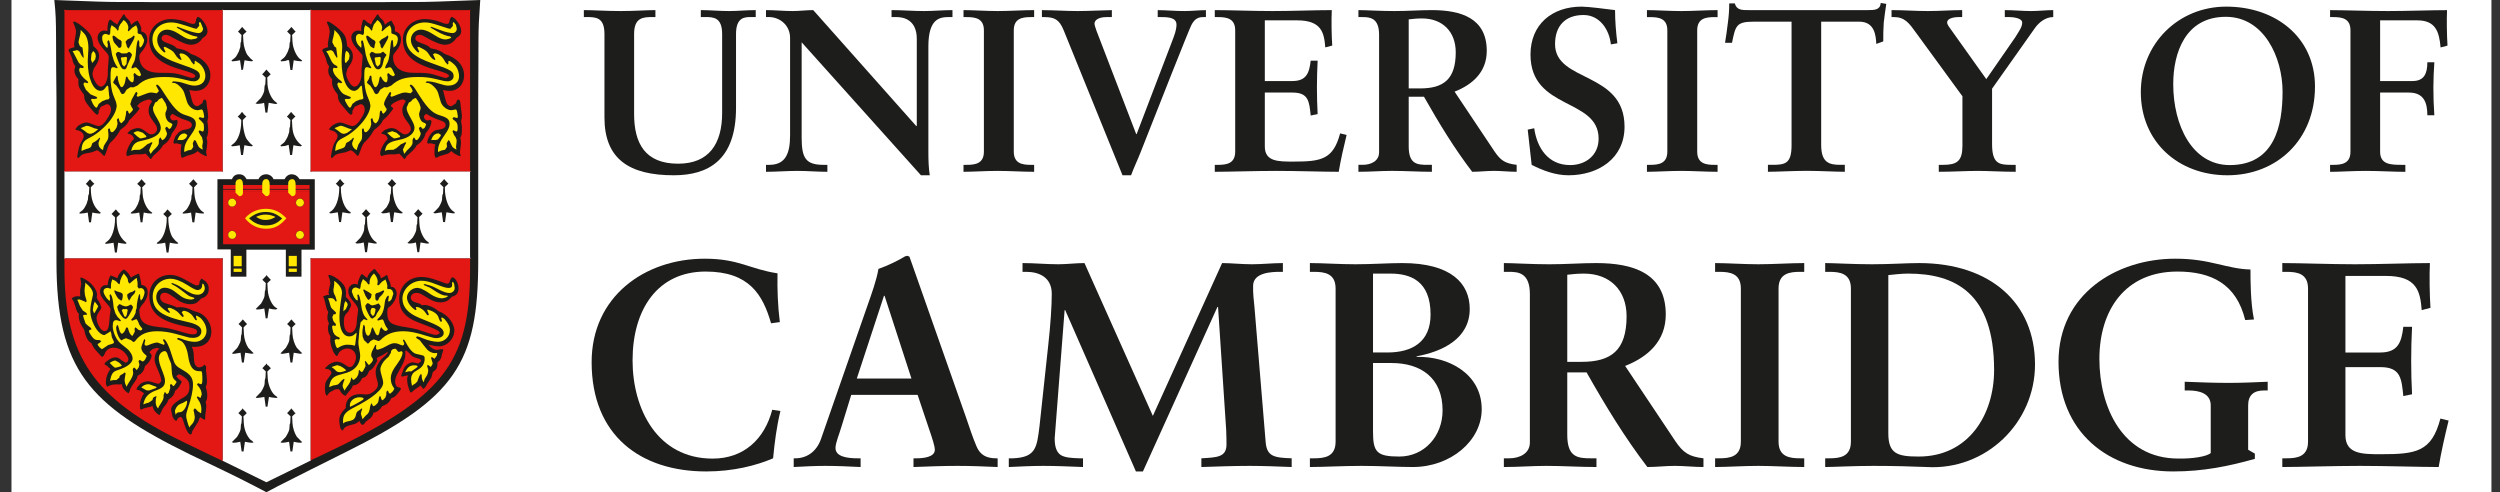 <svg width="193" height="38" viewBox="0 0 193 38" fill="none" xmlns="http://www.w3.org/2000/svg">
<rect x="0" y="0" width="193" height="38" fill="#333333" stroke="none"/>
<g clip-path="url(#clip0_310_2440)">
<rect width="191.453" height="38" transform="translate(0.886)" fill="white"/>
<path d="M11.816 0.166H29.464L30.271 0.155H32.062C32.921 0.155 34.336 0.114 36.33 0.029L37.075 -1.52588e-05C36.966 1.549 36.943 2.155 36.939 2.976L36.93 5.348L36.919 7.595V20.148C36.919 28.051 35.132 30.736 26.605 34.944C26.229 35.131 21.883 37.301 21.427 37.544L21.001 37.772L20.566 38L20.133 37.772L19.696 37.544C17.905 36.606 16.087 35.778 14.674 35.087C6.862 31.255 4.359 28.536 4.359 20.148V7.595L4.338 5.348L4.328 2.976C4.321 1.545 4.306 1.078 4.193 -1.52588e-05L4.939 0.029C6.903 0.11 8.364 0.155 9.217 0.155H10.998L11.816 0.166Z" fill="#1D1D1B"/>
<path d="M20.564 37.231L23.924 35.584L24.007 35.554L23.986 35.48V20.026L23.955 19.934L24.059 19.956H36.215L36.32 19.985L36.288 19.85V13.3L36.32 13.196L36.215 13.226H24.059L23.955 13.248L23.986 13.141V0.85L24.007 0.747L23.912 0.776H17.258L17.154 0.747L17.184 0.85V13.141L17.206 13.248L17.111 13.226H5.05L4.946 13.196L4.976 13.3V19.912L4.946 19.985L5.05 19.956H17.111L17.206 19.934L17.184 20.059V35.448L17.154 35.572L17.237 35.595L20.564 37.231Z" fill="white"/>
<path d="M24.113 0.78L23.966 0.747L23.987 0.864V13.167L23.966 13.259L24.101 13.229H36.206L36.321 13.259L36.289 13.156V0.831L36.321 0.747L36.206 0.78H5.104L4.945 0.747L4.977 0.864V13.167L4.945 13.259L5.092 13.229H17.103L17.206 13.259L17.185 13.156V0.831L17.206 0.747L17.103 0.78" fill="#E31713"/>
<path d="M17.153 19.956H5.019L4.945 19.923L4.977 20.008V20.743C4.977 27.496 7.231 30.78 14.172 34.135L16.366 35.194L17.13 35.554L17.193 35.628L17.183 35.521V20.018L17.205 19.923" fill="#E31713"/>
<path d="M24.051 19.956L23.967 19.923L23.987 19.997V35.481L23.967 35.595L24.051 35.499L24.744 35.182C34.167 30.751 36.289 28.106 36.289 20.806V20.026L36.322 19.923L36.216 19.956" fill="#E31713"/>
<path d="M6.95 13.836L7.023 13.921L7.108 14.017L7.2 14.108L7.286 14.193L7.232 14.234L7.129 14.329L7.043 14.425L7.013 14.454V14.553C7.013 15.403 7.234 15.984 7.705 16.363L7.789 16.433L7.705 16.492L7.611 16.48L7.411 16.462L7.232 16.429L7.129 16.407L7.023 17.165H6.876L6.771 16.407L6.668 16.429L6.497 16.462L6.289 16.48L6.195 16.492L6.114 16.459L6.163 16.392L6.321 16.271C6.449 16.172 6.535 16.047 6.686 15.734L6.792 15.389C6.794 15.168 6.827 14.991 6.865 14.991L6.886 14.601L6.898 14.454L6.856 14.425L6.771 14.329L6.668 14.234L6.625 14.193L6.709 14.108L6.95 13.836Z" fill="#1D1D1B"/>
<path d="M10.928 13.836L11.17 14.108L11.255 14.193L11.213 14.233L11.107 14.329L11.023 14.425L10.97 14.454L10.992 14.601L11.014 14.991C11.043 15.546 11.352 16.19 11.674 16.363L11.763 16.433L11.715 16.484L11.58 16.48L11.38 16.462L11.201 16.429L11.097 16.407L10.992 17.165H10.855L10.75 16.407L10.644 16.429L10.468 16.462L10.268 16.48L10.173 16.492H10.159L10.089 16.459L10.13 16.392L10.288 16.271C10.426 16.168 10.464 16.113 10.655 15.734L10.77 15.388C10.772 15.168 10.8 14.991 10.835 14.991L10.855 14.601L10.867 14.454L10.835 14.425L10.741 14.329L10.635 14.233L10.592 14.193L10.676 14.108L10.77 14.017L10.855 13.921L10.928 13.836Z" fill="#1D1D1B"/>
<path d="M8.944 16.164L9.017 16.249L9.091 16.345L9.185 16.437L9.28 16.521L9.226 16.565L9.133 16.657L9.038 16.742L9.007 16.786L9.005 16.885C9.005 17.757 9.215 18.301 9.699 18.694L9.783 18.765L9.699 18.823L9.605 18.812L9.405 18.79L9.226 18.757L9.122 18.739L9.017 19.493H8.87L8.765 18.739L8.662 18.757L8.482 18.79L8.283 18.812L8.189 18.823H8.177L8.104 18.787L8.157 18.724L8.315 18.603C8.648 18.345 8.881 17.639 8.881 16.885V16.786L8.849 16.742L8.755 16.657L8.662 16.565L8.608 16.521L8.944 16.164Z" fill="#1D1D1B"/>
<path d="M12.933 16.164L13.268 16.521L13.216 16.565L13.121 16.657L13.027 16.742L12.997 16.786L12.995 16.885C12.995 17.452 13.16 18.14 13.353 18.36L13.562 18.603L13.678 18.694L13.773 18.765L13.688 18.823L13.594 18.812L13.394 18.79L13.216 18.757L13.11 18.739L13.006 19.493H12.86L12.754 18.739L12.648 18.757L12.47 18.79L12.272 18.812L12.178 18.823H12.166L12.093 18.787L12.14 18.724L12.292 18.603C12.623 18.342 12.871 17.635 12.871 16.885L12.869 16.786L12.839 16.742L12.745 16.657L12.648 16.565L12.598 16.521L12.692 16.437L12.786 16.345L12.86 16.249L12.933 16.164Z" fill="#1D1D1B"/>
<path d="M14.926 13.836L15.168 14.109L15.253 14.193L15.211 14.234L15.104 14.329L15.021 14.425L14.98 14.454L14.991 14.601L15.012 14.991C15.039 15.532 15.359 16.198 15.672 16.363L15.761 16.433L15.72 16.485L15.587 16.48L15.379 16.462L15.199 16.429L15.104 16.407L15 17.165H14.854L14.748 16.407L14.637 16.433L14.466 16.462L14.266 16.48L14.171 16.492H14.157L14.085 16.462L14.133 16.392L14.286 16.271C14.426 16.161 14.471 16.094 14.653 15.734L14.768 15.389C14.77 15.168 14.799 14.991 14.833 14.991L14.854 14.601L14.865 14.454L14.833 14.425L14.739 14.329L14.642 14.234L14.59 14.193L14.675 14.109L14.768 14.017L14.854 13.921L14.926 13.836Z" fill="#1D1D1B"/>
<path d="M26.254 13.814L26.328 13.91L26.401 13.995L26.494 14.101L26.591 14.182L26.537 14.223L26.442 14.318L26.347 14.403L26.316 14.443V14.535C26.316 15.381 26.6 16.12 27.008 16.344L27.101 16.437L27.093 16.451L27.008 16.47H26.916L26.433 16.389L26.328 17.143H26.18L26.077 16.389L25.593 16.47H25.499L25.41 16.433L25.499 16.344C25.901 16.135 26.191 15.381 26.191 14.535V14.443L26.16 14.403L26.065 14.318L25.971 14.223L25.919 14.182L26.012 14.101L26.107 13.995L26.18 13.91L26.254 13.814Z" fill="#1D1D1B"/>
<path d="M30.253 13.814L30.329 13.91L30.412 13.995L30.505 14.101L30.591 14.182L30.538 14.223L30.442 14.318L30.347 14.403L30.318 14.443V14.535C30.318 15.373 30.604 16.124 31.008 16.344L31.101 16.437L31.093 16.451L31.008 16.47H30.915L30.433 16.389L30.329 17.143H30.18L30.076 16.389C29.905 16.44 29.72 16.474 29.551 16.474L29.414 16.429L29.51 16.344L29.833 16.01C30.001 15.745 30.095 15.513 30.097 15.381C30.097 15.153 30.129 14.969 30.169 14.969L30.191 14.583L30.201 14.443L30.16 14.403L29.918 14.182L30.013 14.101L30.106 13.995L30.191 13.91L30.253 13.814Z" fill="#1D1D1B"/>
<path d="M28.258 16.146L28.332 16.231L28.416 16.322L28.505 16.422L28.596 16.499L28.542 16.543L28.447 16.646L28.353 16.731L28.323 16.775L28.332 16.911L28.353 17.297C28.384 17.875 28.684 18.493 29.013 18.673L29.106 18.765L29.099 18.779L29.013 18.802H28.919L28.438 18.717L28.332 19.471H28.184L28.082 18.717C27.94 18.768 27.732 18.802 27.554 18.802L27.421 18.754L27.514 18.673L27.838 18.338C28.01 18.059 28.111 17.823 28.111 17.709C28.111 17.481 28.14 17.297 28.175 17.297L28.197 16.911L28.208 16.775L28.165 16.731L28.082 16.646L27.976 16.543L27.933 16.499L28.017 16.418L28.258 16.146Z" fill="#1D1D1B"/>
<path d="M32.287 16.146L32.361 16.231L32.445 16.322L32.539 16.418L32.624 16.499L32.58 16.543L32.475 16.646L32.381 16.731L32.352 16.775L32.361 16.911L32.381 17.297C32.413 17.875 32.711 18.493 33.042 18.673L33.134 18.765L33.126 18.779L33.042 18.802H32.948L32.465 18.717L32.361 19.471H32.222L32.108 18.717C31.969 18.768 31.758 18.802 31.583 18.802L31.449 18.754L31.541 18.673L31.867 18.338C32.039 18.059 32.14 17.823 32.14 17.709C32.14 17.481 32.168 17.297 32.204 17.297L32.222 16.911L32.236 16.775L32.192 16.731L32.108 16.646L32.005 16.543L31.962 16.499L32.046 16.418L32.287 16.146Z" fill="#1D1D1B"/>
<path d="M34.284 13.814L34.357 13.91L34.442 13.995L34.535 14.101L34.62 14.182L34.567 14.223L34.472 14.318L34.377 14.403L34.345 14.443V14.535C34.345 15.374 34.636 16.124 35.038 16.345L35.131 16.437L35.123 16.451L35.038 16.47H34.945L34.462 16.389L34.357 17.143H34.21L34.104 16.389L33.581 16.474L33.443 16.429L33.54 16.345L33.864 16.01C34.031 15.745 34.125 15.514 34.127 15.381C34.127 15.153 34.159 14.969 34.199 14.969L34.219 14.583L34.23 14.443L34.189 14.403L34.104 14.318L34.001 14.223L33.957 14.182L34.043 14.101L34.136 13.995L34.219 13.91L34.284 13.814Z" fill="#1D1D1B"/>
<path d="M18.748 24.657L18.989 24.932L19.074 25.014L19.032 25.058L18.927 25.149L18.842 25.245L18.801 25.289L18.812 25.425L18.833 25.812C18.849 26.153 18.993 26.599 19.168 26.853L19.494 27.187L19.59 27.272L19.439 27.312L18.927 27.231L18.822 27.985H18.675L18.569 27.231L18.087 27.312H17.992L17.904 27.279L17.992 27.187L18.319 26.853C18.503 26.543 18.59 26.341 18.59 26.22C18.592 25.995 18.62 25.812 18.654 25.812L18.675 25.425L18.686 25.289L18.654 25.245L18.56 25.149L18.463 25.058L18.411 25.014L18.496 24.932L18.59 24.837L18.675 24.741L18.748 24.657Z" fill="#1D1D1B"/>
<path d="M22.497 24.657L22.738 24.932L22.823 25.014L22.781 25.058L22.676 25.149L22.591 25.245L22.55 25.289L22.561 25.425L22.581 25.812C22.599 26.153 22.741 26.599 22.917 26.853L23.242 27.187L23.339 27.272L23.19 27.312L22.676 27.231L22.57 27.985H22.423L22.318 27.231L21.836 27.312H21.742L21.653 27.279L21.742 27.187L22.067 26.853C22.252 26.543 22.34 26.341 22.34 26.22C22.34 25.995 22.369 25.812 22.403 25.812L22.423 25.425L22.433 25.289L22.403 25.245L22.308 25.149L22.215 25.058L22.162 25.014L22.247 24.932L22.34 24.837L22.423 24.741L22.497 24.657Z" fill="#1D1D1B"/>
<path d="M20.585 28.059L20.632 28.169L20.731 28.235L20.826 28.342L20.91 28.427L20.869 28.467L20.763 28.562L20.679 28.647L20.637 28.691L20.648 28.823L20.67 29.213C20.7 29.78 21.02 30.446 21.331 30.589L21.424 30.67L21.415 30.692L21.34 30.721L21.245 30.714L21.036 30.692L20.858 30.663L20.763 30.64L20.648 31.394H20.511L20.406 30.64L20.302 30.663L20.124 30.692L19.924 30.714L19.829 30.721L19.818 30.725L19.741 30.677L19.829 30.589L20.156 30.251C20.34 29.941 20.427 29.739 20.427 29.622C20.427 29.397 20.456 29.213 20.49 29.213L20.511 28.823L20.52 28.691L20.49 28.647L20.397 28.562L20.302 28.467L20.25 28.427L20.332 28.342L20.427 28.235L20.511 28.154L20.585 28.059Z" fill="#1D1D1B"/>
<path d="M18.727 31.523L18.801 31.619L18.886 31.703L18.98 31.806L19.047 31.905L19.011 31.935L18.916 32.027L18.822 32.112L18.792 32.152L18.801 32.288L18.822 32.678C18.853 33.252 19.151 33.873 19.482 34.053L19.573 34.145L19.568 34.156L19.482 34.178H19.389C19.305 34.178 19.155 34.156 18.907 34.105L18.801 34.852H18.654L18.549 34.105C18.328 34.156 18.161 34.182 18.023 34.182L17.89 34.131L17.982 34.053L18.307 33.719C18.479 33.436 18.58 33.204 18.58 33.09C18.58 32.862 18.609 32.678 18.643 32.678L18.666 32.288L18.675 32.152L18.634 32.112L18.549 32.027L18.443 31.935L18.402 31.891L18.486 31.806L18.58 31.703L18.666 31.619L18.727 31.523Z" fill="#1D1D1B"/>
<path d="M22.497 31.523L22.561 31.619L22.644 31.703L22.723 31.825L22.823 31.891L22.781 31.935L22.676 32.027L22.591 32.111L22.55 32.152L22.561 32.288L22.581 32.678C22.599 33.023 22.741 33.461 22.917 33.719L23.242 34.053L23.339 34.138L23.199 34.182C23.064 34.182 22.898 34.156 22.676 34.105L22.57 34.852H22.423L22.318 34.105C22.071 34.156 21.918 34.178 21.836 34.178H21.742L21.653 34.142L21.742 34.053L22.067 33.719C22.252 33.41 22.34 33.204 22.34 33.09C22.34 32.862 22.369 32.678 22.403 32.678L22.423 32.288L22.433 32.152L22.403 32.111L22.308 32.027L22.215 31.935L22.162 31.891L22.247 31.806L22.34 31.703L22.423 31.619L22.497 31.523Z" fill="#1D1D1B"/>
<path d="M20.585 21.236L20.648 21.331L20.731 21.416L20.826 21.519L20.91 21.604L20.869 21.645L20.763 21.74L20.679 21.825L20.637 21.865L20.648 22.001L20.67 22.391C20.7 22.957 21.026 23.634 21.331 23.766L21.423 23.848L21.289 23.892C21.151 23.892 20.986 23.869 20.763 23.818L20.648 24.576H20.511L20.406 23.818C20.159 23.869 20.007 23.892 19.924 23.892H19.829L19.741 23.855L20.156 23.432C20.34 23.123 20.427 22.917 20.427 22.799C20.427 22.575 20.456 22.391 20.49 22.391L20.511 22.001L20.52 21.865L20.49 21.825L20.397 21.74L20.302 21.645L20.25 21.604L20.332 21.519L20.427 21.416L20.511 21.331L20.585 21.236Z" fill="#1D1D1B"/>
<path d="M18.697 2.078L18.771 2.166L18.856 2.258L18.95 2.354L19.035 2.435L18.992 2.479L18.886 2.575L18.762 2.699L18.771 2.847L18.792 3.222C18.812 3.59 18.974 4.097 19.127 4.274L19.338 4.513L19.453 4.608L19.543 4.678L19.453 4.733L19.358 4.726L19.159 4.704L18.982 4.671L18.877 4.652L18.762 5.374L18.636 5.406L18.53 4.652L18.424 4.671L18.246 4.704L18.046 4.726L17.937 4.733L17.867 4.704L17.91 4.634L18.069 4.513C18.205 4.414 18.242 4.355 18.436 3.979L18.552 3.634C18.552 3.406 18.579 3.222 18.613 3.222L18.636 2.847L18.645 2.699L18.604 2.667L18.519 2.575L18.414 2.479L18.372 2.435L18.456 2.354L18.697 2.078Z" fill="#1D1D1B"/>
<path d="M22.496 2.078L22.737 2.354L22.822 2.435L22.78 2.479L22.675 2.575L22.59 2.667L22.549 2.699L22.56 2.847L22.58 3.222C22.611 3.781 22.925 4.439 23.241 4.608L23.329 4.678L23.288 4.73L23.157 4.726L22.948 4.704L22.769 4.671L22.675 4.652L22.57 5.406H22.422L22.317 4.652L22.203 4.642L22.034 4.704L21.835 4.726L21.741 4.733L21.726 4.737L21.654 4.704L21.703 4.634L21.855 4.513C21.995 4.406 22.042 4.336 22.223 3.979L22.339 3.634C22.339 3.406 22.368 3.222 22.402 3.222L22.422 2.847L22.432 2.699L22.402 2.667L22.307 2.575L22.213 2.479L22.161 2.435L22.246 2.354L22.339 2.258L22.422 2.166L22.496 2.078Z" fill="#1D1D1B"/>
<path d="M20.565 5.366L20.639 5.451L20.723 5.546L20.817 5.649L20.903 5.734L20.849 5.778L20.753 5.87L20.659 5.955L20.628 5.995L20.639 6.131L20.65 6.492C20.68 7.061 20.989 7.713 21.32 7.896L21.413 7.989L21.404 7.999L21.32 8.022H21.226L20.744 7.937L20.639 8.694H20.491L20.389 7.937C20.247 7.989 20.038 8.022 19.863 8.022L19.724 7.981L19.819 7.896L20.145 7.558C20.313 7.293 20.407 7.065 20.407 6.929C20.409 6.701 20.441 6.521 20.48 6.521L20.5 6.131L20.515 5.995L20.471 5.955L20.389 5.87L20.283 5.778L20.239 5.734L20.324 5.649L20.418 5.546L20.5 5.451L20.565 5.366Z" fill="#1D1D1B"/>
<path d="M18.685 8.639L18.759 8.724L18.832 8.82L18.926 8.915L19.023 9L18.969 9.04L18.78 9.228L18.748 9.261V9.356C18.748 9.912 18.911 10.603 19.094 10.802L19.325 11.074L19.44 11.17L19.526 11.24L19.44 11.295L19.346 11.287L19.149 11.265L18.969 11.232L18.864 11.214L18.759 11.968H18.611L18.509 11.214L18.403 11.232L18.224 11.265L18.024 11.287L17.93 11.295L17.915 11.299L17.844 11.262L17.893 11.196L18.045 11.074C18.395 10.798 18.624 10.122 18.624 9.356V9.261L18.591 9.228L18.497 9.132L18.403 9.04L18.349 9L18.444 8.915L18.538 8.82L18.611 8.724L18.685 8.639Z" fill="#1D1D1B"/>
<path d="M22.473 8.639L22.547 8.724L22.631 8.82L22.725 8.915L22.809 9L22.757 9.04L22.662 9.132L22.536 9.261L22.547 9.408L22.567 9.794C22.599 10.371 22.823 10.839 23.228 11.17L23.313 11.24L23.228 11.295L23.134 11.287L22.936 11.265L22.757 11.232L22.651 11.214L22.547 11.968H22.399L22.284 11.181C22.092 11.225 22.087 11.258 22.021 11.265L21.812 11.287L21.717 11.295L21.706 11.299L21.643 11.262L21.686 11.196L21.844 11.074C21.979 10.971 22.019 10.912 22.211 10.541L22.326 10.195C22.328 9.975 22.356 9.794 22.39 9.794L22.41 9.408L22.422 9.261L22.378 9.228L22.296 9.132L22.191 9.04L22.146 9L22.232 8.915L22.473 8.639Z" fill="#1D1D1B"/>
<path d="M14.613 6.948L14.654 7.11L14.739 7.444C14.871 8.044 14.984 8.198 15.274 8.198L15.62 7.967L15.685 7.757L15.784 7.683C15.897 7.683 15.951 7.801 15.957 8.062C15.957 8.139 15.982 8.309 16.03 8.577L16.073 9.036L16.008 9.364C16.046 9.57 16.073 9.846 16.073 10.007C16.073 10.269 16.025 10.508 15.946 10.633C15.991 10.809 15.999 10.879 15.999 11.03L15.967 11.38C15.922 11.633 15.912 11.696 15.912 11.743L15.935 11.883L15.967 12.008L15.935 12.063L15.726 11.979L15.494 11.854L15.254 11.662C15.049 11.847 14.989 11.876 14.456 12.019L14.225 12.115L14.084 12.188C13.996 12.188 13.951 12.041 13.951 11.743C13.951 11.523 13.974 11.313 14.014 11.159L13.639 11.063L13.479 11.085L13.441 11.089L13.383 10.989L13.448 10.761L13.552 10.508L13.805 10.206L14.078 10.048L14.456 9.975C14.681 9.927 14.814 9.813 14.814 9.654C14.814 9.503 14.713 9.401 14.487 9.323L14.035 9.165L13.626 8.967C13.376 8.816 13.335 8.798 13.274 8.798L13.133 8.982C13.133 9.173 13.254 9.301 13.426 9.301L13.532 9.279L13.639 9.25L13.712 9.327L13.711 9.375L13.69 9.555C13.671 9.706 13.573 9.89 13.353 10.184L13.259 10.309C13.175 10.648 12.965 10.956 12.692 11.137L12.577 11.221L12.492 11.368L12.284 11.622L12.02 11.861L11.811 12.053L11.705 12.229L11.623 12.28L11.391 12.019L11.238 11.861L11.056 11.894L10.907 11.916H10.53C10.34 11.916 10.075 11.964 9.952 12.019L9.843 12.056L9.775 11.99L9.75 11.905C9.75 11.714 9.888 11.354 10.067 11.063C10.181 10.883 10.217 10.842 10.352 10.729C10.308 10.552 10.194 10.412 10.057 10.372L9.879 10.32L9.838 10.269L10.078 10.055C10.284 9.949 10.49 9.89 10.654 9.89C10.829 9.89 10.997 9.96 11.191 10.11C11.475 10.335 11.552 10.372 11.692 10.372C11.917 10.372 12.129 10.169 12.129 9.952C12.129 9.809 12.052 9.654 11.852 9.397C11.56 9.018 11.472 8.82 11.472 8.544C11.472 8.371 11.525 8.15 11.59 8.055L11.696 7.896L11.73 7.793L11.54 7.676C11.374 7.676 11.058 7.79 10.803 7.948L10.593 8.169L10.634 8.253L10.751 8.327L10.773 8.367L10.729 8.452L10.519 8.724L10.078 9.184L9.973 9.29L9.888 9.449C9.815 9.588 9.615 9.79 9.427 9.919L9.281 10.037L9.197 10.184L9.06 10.405L8.807 10.729L8.515 11.023C8.424 11.115 8.345 11.287 8.22 11.674C8.146 11.905 8.079 12.041 8.041 12.041L7.958 11.979C7.75 11.74 7.572 11.6 7.476 11.6L7.36 11.652L7.077 11.758L6.687 11.832C6.395 11.887 6.28 11.95 6.111 12.148L6.018 12.222L5.964 12.097L5.975 12.001L6.027 11.714C6.082 11.412 6.153 11.184 6.237 11.034L6.416 10.706L6.469 10.537C6.469 10.294 6.218 10.073 5.911 10.048L5.806 9.978L6.005 9.732C6.216 9.574 6.491 9.456 6.669 9.456C6.773 9.456 6.938 9.503 7.139 9.585L7.371 9.677L7.605 9.732C7.849 9.732 8.086 9.511 8.377 9.007C8.51 8.783 8.568 8.618 8.568 8.47C8.568 8.201 8.442 8.04 8.233 8.04L7.779 8.242L7.617 8.566L7.623 8.684V8.709L7.532 8.86C7.432 8.86 7.288 8.72 6.877 8.22C6.57 7.849 6.501 7.69 6.489 7.315C6.131 6.863 6.045 6.672 6.045 6.348L6.058 6.131C5.813 5.833 5.741 5.671 5.741 5.403L5.817 5.123C5.693 4.94 5.652 4.859 5.617 4.715L5.565 4.494L5.397 4.105L5.292 3.906C5.292 3.784 5.377 3.737 5.743 3.645L5.721 3.41L5.755 3.159L5.828 2.773L5.871 2.435C5.871 2.361 5.86 2.31 5.797 2.1L5.702 1.861L5.638 1.714L5.709 1.659C5.815 1.659 6.09 1.824 6.372 2.06C6.975 2.56 7.099 2.759 7.182 3.361L7.213 3.567C7.502 3.784 7.653 4.038 7.653 4.314C7.653 4.531 7.576 4.785 7.444 4.987L7.233 5.314L7.139 5.66C7.139 5.859 7.197 6.039 7.338 6.289C7.5 6.572 7.635 6.687 7.806 6.687C8.082 6.687 8.327 6.204 8.327 5.657L8.325 5.587L8.323 5.395L8.346 5.05L8.377 4.744L8.389 4.494L8.393 4.329L8.284 4.127L8.054 3.873C7.719 3.513 7.534 3.167 7.534 2.913C7.534 2.593 7.766 2.354 8.072 2.354L8.293 2.395V2.324C8.293 1.861 8.389 1.519 8.517 1.519L8.566 1.534L8.757 1.703L8.986 1.846L9.05 1.909L9.186 1.618L9.333 1.42L9.438 1.261L9.491 1.166L9.577 1.089L9.669 1.239C9.694 1.313 9.711 1.331 9.888 1.493L10.014 1.629L10.099 1.839L10.131 1.92L10.34 1.732L10.498 1.641L10.615 1.585L10.666 1.648L10.751 1.806C10.862 2.001 10.9 2.096 10.9 2.188L10.898 2.288V2.417C11.242 2.523 11.37 2.7 11.37 3.071C11.37 3.343 11.23 3.645 10.959 3.968C10.781 4.186 10.758 4.226 10.758 4.376C10.758 5.152 11.299 5.601 12.251 5.62L12.956 5.627C13.408 5.635 13.677 5.678 14.099 5.815C14.598 5.98 14.743 6.017 14.887 6.017L15.023 5.973L15.085 5.881C15.085 5.734 14.828 5.616 13.983 5.373C12.251 4.884 11.517 4.189 11.517 3.042C11.517 2.155 12.253 1.471 13.206 1.471C13.513 1.471 13.986 1.552 14.257 1.648L14.686 1.806L14.912 1.85C15.059 1.85 15.133 1.729 15.138 1.482L15.257 1.302C15.379 1.302 15.566 1.453 15.735 1.692C15.908 1.931 16.019 2.199 16.019 2.38C16.019 2.619 15.908 2.784 15.652 2.928C15.417 3.288 15.126 3.454 14.737 3.454C14.434 3.454 14.003 3.284 13.291 2.88C13.04 2.736 12.916 2.688 12.785 2.688C12.6 2.688 12.477 2.799 12.477 2.961C12.477 3.112 12.594 3.211 12.903 3.317C13.355 3.476 13.468 3.538 13.647 3.726C14.181 3.821 14.415 3.913 14.75 4.167C15.671 4.461 16.242 5.09 16.242 5.811C16.242 6.51 15.767 7.014 15.11 7.014C14.952 7.014 14.855 6.999 14.613 6.948Z" fill="#1D1D1B"/>
<path d="M34.2 6.948L34.241 7.11L34.325 7.444C34.459 8.044 34.57 8.198 34.861 8.198L35.207 7.967L35.271 7.757L35.37 7.683C35.485 7.683 35.546 7.808 35.553 8.062C35.557 8.161 35.578 8.331 35.617 8.577C35.645 8.754 35.659 8.919 35.659 9.062L35.594 9.364L35.617 9.489C35.652 9.699 35.661 9.779 35.661 9.875C35.661 10.328 35.64 10.46 35.533 10.633C35.576 10.809 35.587 10.886 35.587 11.012C35.587 11.089 35.578 11.203 35.553 11.38L35.512 11.696L35.521 11.883L35.564 12.008L35.521 12.063L35.312 11.979L35.08 11.854L34.841 11.663C34.638 11.843 34.608 11.861 34.367 11.924C34.019 12.019 33.891 12.067 33.823 12.115L33.677 12.188C33.595 12.188 33.539 12.031 33.539 11.799C33.539 11.464 33.557 11.291 33.612 11.159C33.408 11.089 33.305 11.063 33.23 11.063L33.077 11.085L33.03 11.089L32.981 10.989C32.981 10.886 33.054 10.681 33.151 10.508C33.282 10.272 33.499 10.078 33.664 10.048L34.043 9.975C34.267 9.927 34.401 9.813 34.401 9.654C34.401 9.504 34.301 9.405 34.075 9.324L33.632 9.165L33.212 8.967L32.983 8.827L32.868 8.798L32.718 8.974C32.718 9.154 32.856 9.302 33.023 9.302L33.129 9.279L33.226 9.25L33.309 9.36C33.309 9.548 33.192 9.872 33.066 10.026L32.939 10.184L32.846 10.309C32.809 10.578 32.546 10.967 32.279 11.137L32.164 11.221L32.08 11.368L31.87 11.622L31.607 11.861L31.397 12.053L31.291 12.229L31.21 12.284L30.977 12.019L30.825 11.861L30.642 11.894L30.495 11.916H30.128C29.929 11.916 29.663 11.964 29.541 12.019L29.43 12.056L29.348 11.891C29.348 11.56 29.604 11.056 29.938 10.729C29.889 10.533 29.787 10.408 29.654 10.372L29.465 10.32L29.435 10.269L29.676 10.055C29.974 9.916 30.06 9.89 30.227 9.89C30.418 9.89 30.578 9.956 30.777 10.11C31.062 10.331 31.141 10.372 31.276 10.372C31.501 10.372 31.715 10.169 31.715 9.956C31.715 9.809 31.636 9.647 31.439 9.397C31.16 9.037 31.061 8.805 31.061 8.503C31.061 8.301 31.102 8.191 31.282 7.896L31.325 7.783L31.124 7.676C31.011 7.676 30.872 7.712 30.684 7.801C30.367 7.944 30.179 8.08 30.179 8.165L30.232 8.253L30.337 8.327L30.36 8.371L30.317 8.452L30.105 8.724C29.959 8.919 29.819 9.066 29.665 9.184L29.559 9.29L29.476 9.449C29.407 9.581 29.198 9.798 29.025 9.919L28.878 10.037L28.784 10.184C28.677 10.375 28.506 10.614 28.396 10.729L28.111 11.023C28.03 11.107 27.917 11.35 27.807 11.674C27.721 11.928 27.665 12.041 27.627 12.041L27.544 11.979C27.342 11.747 27.159 11.6 27.068 11.6L26.946 11.652L26.664 11.758L26.285 11.832C25.971 11.891 25.844 11.96 25.697 12.148L25.615 12.222L25.548 12.089L25.561 12.001C25.563 11.99 25.581 11.894 25.613 11.714C25.669 11.416 25.744 11.17 25.823 11.034L26.012 10.706L26.064 10.537C26.064 10.294 25.838 10.103 25.498 10.048L25.392 9.971L25.603 9.732C25.825 9.562 26.072 9.459 26.245 9.459C26.362 9.459 26.518 9.5 26.725 9.585L26.957 9.677L27.191 9.732C27.435 9.732 27.672 9.511 27.965 9.007C28.096 8.779 28.155 8.618 28.155 8.466C28.155 8.202 28.03 8.04 27.823 8.04L27.377 8.242L27.202 8.573L27.209 8.684L27.213 8.739L27.121 8.86C27.042 8.86 26.95 8.786 26.768 8.566L26.473 8.22C26.155 7.849 26.089 7.698 26.076 7.315C25.719 6.863 25.631 6.609 25.631 6.348L25.645 6.131C25.39 5.826 25.341 5.708 25.341 5.403L25.403 5.123C25.279 4.94 25.238 4.859 25.204 4.715L25.151 4.494L24.984 4.105L24.878 3.913C24.878 3.799 24.984 3.729 25.245 3.667L25.331 3.645L25.307 3.41L25.341 3.159L25.415 2.773L25.458 2.427L25.394 2.1L25.288 1.861L25.225 1.721L25.307 1.659L25.415 1.692C25.769 1.887 26.155 2.192 26.432 2.501C26.671 2.762 26.746 2.983 26.799 3.568C27.121 3.81 27.241 4.027 27.241 4.366C27.241 4.568 27.176 4.767 27.031 4.987C26.903 5.182 26.833 5.292 26.822 5.314L26.725 5.668C26.725 5.859 26.784 6.036 26.925 6.289C27.083 6.569 27.223 6.687 27.39 6.687C27.665 6.687 27.915 6.212 27.915 5.686L27.911 5.587V5.3L27.944 5.05L27.965 4.744L27.985 4.494L27.992 4.351C27.992 4.248 27.972 4.222 27.65 3.873C27.293 3.49 27.124 3.171 27.124 2.872C27.124 2.589 27.367 2.354 27.66 2.354L27.882 2.395V2.27L27.891 2.049L27.955 1.776C28.004 1.56 28.028 1.519 28.102 1.519L28.155 1.534L28.343 1.703L28.573 1.846L28.637 1.909L28.774 1.619L28.919 1.42L29.025 1.261L29.087 1.166L29.176 1.089L29.257 1.239L29.35 1.376L29.488 1.493C29.599 1.585 29.672 1.725 29.717 1.92L29.929 1.732L30.096 1.641L30.207 1.585L30.252 1.648L30.337 1.806C30.473 2.027 30.484 2.056 30.484 2.203V2.288V2.417C30.825 2.508 30.957 2.692 30.957 3.071C30.957 3.354 30.829 3.641 30.558 3.968C30.379 4.186 30.346 4.252 30.346 4.413C30.346 5.157 30.906 5.602 31.85 5.62L32.542 5.627C32.994 5.635 33.271 5.678 33.685 5.815C34.171 5.977 34.329 6.017 34.478 6.017L34.672 5.885C34.672 5.734 34.418 5.616 33.571 5.373C31.842 4.888 31.104 4.189 31.104 3.042C31.104 2.155 31.844 1.471 32.802 1.471C33.104 1.471 33.574 1.552 33.844 1.648L34.273 1.806L34.499 1.85C34.647 1.85 34.702 1.758 34.725 1.482L34.853 1.302C34.964 1.302 35.179 1.475 35.333 1.692C35.494 1.912 35.605 2.203 35.605 2.395C35.605 2.619 35.489 2.788 35.239 2.928C35.003 3.288 34.714 3.454 34.324 3.454C34.024 3.454 33.517 3.251 32.878 2.88C32.627 2.729 32.514 2.688 32.374 2.688C32.186 2.688 32.066 2.795 32.066 2.961C32.066 3.115 32.177 3.207 32.49 3.317C32.985 3.494 33.092 3.553 33.233 3.726C33.77 3.821 34.002 3.913 34.337 4.167C35.296 4.476 35.828 5.068 35.828 5.826C35.828 6.513 35.359 7.014 34.71 7.014C34.536 7.014 34.446 7.003 34.2 6.948Z" fill="#1D1D1B"/>
<path d="M14.812 26.767C14.905 26.999 14.935 27.11 14.95 27.26L14.971 27.702C14.986 28.143 15.133 28.364 15.412 28.364L15.643 28.287L15.758 28.173L15.804 28.162L15.918 28.298L15.905 28.467C15.896 28.544 15.91 28.706 15.946 28.952L15.978 29.376C15.978 29.596 15.962 29.684 15.883 29.886C15.958 30.089 15.999 30.324 15.999 30.519C15.999 30.747 15.962 30.902 15.873 31.027C15.914 31.211 15.926 31.285 15.926 31.387L15.883 31.784C15.845 32.005 15.831 32.174 15.843 32.288V32.318L15.78 32.413L15.653 32.332L15.498 32.218C15.427 32.218 15.404 32.255 15.295 32.572L15.044 32.961L14.854 33.267L14.792 33.487L14.728 33.539H14.715C14.544 33.539 14.343 33.167 14.14 32.469C14.084 32.27 14.011 32.182 13.903 32.182L13.721 32.3L13.658 32.446L13.604 32.487C13.518 32.487 13.391 32.336 13.312 32.141L13.208 31.659C13.208 31.328 13.451 31.085 14.184 30.674C14.5 30.494 14.625 30.265 14.625 29.853C14.625 29.526 14.526 29.342 14.246 29.129C14.024 28.963 13.896 28.897 13.779 28.897L13.602 29.048L13.795 29.254L14.027 29.442C14.027 29.508 13.958 29.651 13.847 29.82C13.728 30.004 13.677 30.056 13.511 30.17C13.463 30.457 13.324 30.64 13.007 30.85C12.943 31.03 12.909 31.096 12.798 31.24L12.577 31.523L12.419 31.847L12.319 32.038C12.237 32.038 12.065 31.887 11.894 31.67L11.759 31.325C11.649 31.409 11.615 31.42 11.4 31.45L11.118 31.523L10.875 31.63L10.813 31.534L10.803 31.302C10.803 30.986 10.928 30.615 11.118 30.368C10.934 30.21 10.751 30.111 10.604 30.093L10.525 30.059L10.625 29.865L10.813 29.655C10.963 29.526 11.22 29.434 11.421 29.434C11.558 29.434 11.761 29.485 12.02 29.582L12.271 29.633L12.453 29.427C12.453 29.236 12.357 28.938 12.146 28.46C12.003 28.132 11.937 27.915 11.937 27.765C11.937 27.4 12.111 27.022 12.325 26.915L12.09 26.852L11.77 26.956L11.527 27.18L11.611 27.272L11.707 27.426C11.707 27.687 11.491 28.033 11.191 28.257C11.125 28.625 10.956 28.849 10.625 29.004C10.582 29.202 10.553 29.261 10.393 29.485C10.12 29.872 10.054 29.993 10.005 30.21L9.919 30.368L9.68 30.188L9.511 29.99C9.466 29.919 9.444 29.853 9.397 29.655L9.248 29.681L9.092 29.673H8.988C8.757 29.673 8.514 29.725 8.39 29.802L8.297 29.843C8.23 29.843 8.175 29.699 8.175 29.522C8.175 29.144 8.28 28.831 8.525 28.489L8.325 28.301L8.243 28.228L8.126 28.162L8.063 28.096C8.063 28.04 8.216 27.893 8.399 27.776C8.6 27.643 8.76 27.588 8.908 27.588C9.08 27.588 9.171 27.628 9.386 27.816L9.709 28.007L9.858 27.912L9.912 27.757C9.912 27.555 9.672 27.216 9.407 27.04C9.209 26.911 8.992 26.841 8.781 26.841C8.489 26.841 8.237 26.985 8.126 27.22L8.011 27.459L7.911 27.544C7.843 27.544 7.808 27.514 7.571 27.238L7.297 26.926L7.13 26.654L7.077 26.518L6.972 26.433C6.761 26.282 6.608 25.988 6.52 25.561L6.489 25.425C6.232 25.109 6.079 24.719 6.079 24.381L6.1 24.237C5.951 24.087 5.934 24.05 5.817 23.649C5.732 23.366 5.68 23.241 5.576 23.104L5.533 23.023L5.776 22.895L5.986 22.869L6.194 22.884L6.182 22.597C6.182 22.428 6.194 22.317 6.237 22.119L6.269 21.898L6.246 21.718L6.216 21.564L6.194 21.472L6.258 21.42L6.395 21.468C6.578 21.556 6.728 21.648 6.845 21.74C7.207 22.023 7.491 22.457 7.491 22.73L7.486 22.81L7.465 22.965L7.538 23.138L7.653 23.292L7.823 23.704C7.823 23.803 7.803 23.848 7.632 24.09C7.506 24.274 7.454 24.41 7.454 24.561C7.454 24.748 7.529 24.988 7.664 25.223C7.788 25.444 7.932 25.561 8.067 25.561C8.302 25.561 8.405 25.356 8.442 24.793C8.462 24.502 8.489 24.241 8.525 23.998L8.536 23.855L8.431 23.649L8.117 23.285C7.815 22.932 7.725 22.751 7.725 22.501C7.725 22.211 7.915 22.009 8.19 22.009L8.316 22.023L8.314 21.942L8.369 21.655C8.433 21.431 8.518 21.258 8.561 21.258L8.663 21.31L8.85 21.383L9.06 21.486C9.111 21.306 9.148 21.222 9.227 21.119C9.363 20.946 9.517 20.806 9.572 20.806L9.743 20.93L9.941 21.141L10.058 21.339L10.099 21.435L10.225 21.361L10.393 21.265L10.593 21.174L10.702 21.119C10.735 21.119 10.757 21.181 10.834 21.527C10.888 21.765 10.896 21.817 10.907 21.99C11.244 22.038 11.4 22.229 11.4 22.59C11.4 22.928 11.235 23.263 10.877 23.649L10.757 23.903C10.757 24.829 11.078 25.12 12.241 25.245C12.956 25.322 13.166 25.366 14.025 25.624C14.478 25.76 14.735 25.815 14.903 25.815C15.101 25.815 15.213 25.741 15.213 25.613C15.213 25.422 15.073 25.359 14.235 25.183C12.291 24.774 11.527 24.109 11.527 22.825C11.527 21.909 12.212 21.225 13.123 21.225C13.527 21.225 13.886 21.347 14.457 21.678C14.984 21.983 15.094 22.034 15.214 22.034C15.355 22.034 15.412 21.942 15.412 21.718L15.547 21.497L15.873 21.718C16.048 21.924 16.114 22.031 16.114 22.314C16.114 22.693 15.912 22.943 15.517 23.053L15.421 23.156C15.206 23.399 15.017 23.484 14.671 23.484C14.373 23.484 13.998 23.358 13.743 23.178L13.238 22.821C13.02 22.667 12.862 22.601 12.71 22.601C12.494 22.601 12.366 22.73 12.366 22.943C12.366 23.156 12.506 23.325 12.733 23.399L13.206 23.546C13.374 23.598 13.455 23.63 13.658 23.734L13.894 23.711C14.185 23.711 14.504 23.788 14.781 23.932L14.971 24.017L15.232 24.09C15.829 24.259 16.316 24.925 16.316 25.576C16.316 26.315 15.833 26.779 15.056 26.779L14.812 26.767Z" fill="#1D1D1B"/>
<path d="M33.077 26.609C33.26 26.852 33.515 27.011 33.728 27.011L34.011 26.967L34.15 26.944L34.222 27.014L34.167 27.209L34.105 27.397L34.063 27.618L33.958 27.805L33.812 27.945L33.77 27.985V28.129C33.77 28.382 33.693 28.529 33.487 28.669L33.414 28.721L33.391 28.805C33.344 29 33.31 29.122 33.287 29.173L33.088 29.464L32.827 29.898L32.681 30.03L32.457 29.751L32.405 29.813L32.279 29.898L32.081 30.034L31.911 30.159L31.796 30.273L31.736 30.306C31.683 30.306 31.628 30.218 31.576 30.041L31.471 29.695L31.429 29.357C31.429 29.184 31.44 29.122 31.503 28.982C31.291 29.007 31.233 29.019 31.124 29.055L31.034 29.078L30.977 29.011L31.018 28.857L31.156 28.5C31.262 28.224 31.604 27.971 31.875 27.971L32.142 28.029L32.301 28.062L32.522 27.86L32.437 27.724C32.419 27.717 32.293 27.676 32.058 27.606C31.883 27.555 31.796 27.488 31.596 27.26L31.345 27.047L31.282 27.12L31.291 27.26L31.296 27.326C31.296 27.618 31.208 27.893 30.998 28.279L30.704 28.813C30.565 29.066 30.504 29.261 30.504 29.456C30.504 29.666 30.597 29.854 30.716 29.887L30.874 29.927L30.924 29.96L30.956 30.019L30.904 30.118L30.716 30.358C30.532 30.596 30.42 30.681 30.2 30.747C30.073 31.056 29.868 31.233 29.497 31.358L29.456 31.428C29.329 31.648 29.052 31.85 28.876 31.85H28.836C28.811 32.042 28.676 32.24 28.468 32.384L28.227 32.564L28.175 32.656L28.024 32.803C27.913 32.803 27.821 32.7 27.755 32.498L27.661 32.564L27.462 32.7C27.413 32.722 27.289 32.755 27.094 32.803C26.837 32.865 26.614 32.972 26.558 33.065L26.463 33.222L26.42 33.241L26.285 33.075C26.228 32.858 26.19 32.634 26.19 32.487C26.19 32.115 26.315 31.873 26.695 31.49L26.693 31.402C26.693 30.821 27.136 30.427 27.787 30.427L27.891 30.431L28.249 30.453H28.283C28.475 30.453 28.651 30.379 28.847 30.221C29.104 30.012 29.177 29.883 29.177 29.648C29.177 29.574 29.156 29.49 29.077 29.224C29.025 29.052 29 28.89 29 28.732C29 28.298 29.318 27.761 29.749 27.459L29.943 27.224L29.915 27.176L29.781 27.26L29.529 27.419L29.361 27.503L29.171 27.577L29.084 27.672L29.109 27.765L29.129 27.842L29.077 27.963L28.93 28.206C28.788 28.441 28.684 28.544 28.5 28.625C28.382 28.971 28.213 29.147 27.965 29.184C27.767 29.581 27.593 29.721 27.241 29.758C27.192 29.912 27.108 30.041 26.925 30.243L26.79 30.412L26.663 30.571L26.422 30.412L26.328 30.284L26.231 30.118L26.132 30.038L26.064 30.041L25.834 30.075L25.415 30.313L25.288 30.505L25.237 30.538C25.144 30.538 25.087 30.328 25.087 29.986C25.087 29.684 25.132 29.486 25.235 29.339L25.53 28.93L25.593 28.773L25.541 28.636L25.373 28.511L25.151 28.478L25.097 28.445L25.13 28.375L25.393 28.143C25.652 27.985 25.825 27.922 26.001 27.922C26.177 27.922 26.371 27.985 26.548 28.099L26.853 28.301L26.998 28.342C27.14 28.342 27.247 28.261 27.347 28.07C27.442 27.886 27.483 27.739 27.483 27.584C27.483 27.187 27.201 26.904 26.81 26.904C26.63 26.904 26.443 26.977 26.265 27.117L26.161 27.231L26.075 27.419L26.001 27.492C25.947 27.492 25.828 27.338 25.729 27.147L25.582 26.768C25.52 26.562 25.494 26.407 25.494 26.242L25.509 25.959C25.365 25.738 25.318 25.576 25.318 25.308C25.318 25.216 25.334 25.138 25.393 24.943C25.306 24.797 25.277 24.686 25.277 24.473L25.288 24.344L25.32 24.197L25.341 24.072C25.239 23.936 25.209 23.851 25.11 23.388C25.053 23.13 25.019 23.012 24.972 22.946L24.942 22.884L25.257 22.766L25.403 22.777L25.36 22.567L25.435 22.148L25.501 21.891L25.456 21.571L25.373 21.361L25.345 21.255L25.397 21.225C25.604 21.225 25.996 21.446 26.305 21.74C26.614 22.031 26.712 22.266 26.712 22.696L26.695 22.925C26.982 23.175 27.106 23.384 27.106 23.608L26.894 24.039C26.61 24.322 26.546 24.465 26.546 24.83C26.546 25.385 26.714 25.686 27.021 25.686C27.291 25.686 27.501 25.392 27.535 24.962L27.565 24.565L27.618 24.186L27.65 23.914C27.65 23.77 27.557 23.594 27.282 23.274C26.987 22.928 26.889 22.744 26.889 22.472C26.889 22.148 27.111 21.913 27.415 21.913L27.618 21.972C27.621 21.788 27.631 21.755 27.734 21.497C27.815 21.295 27.902 21.152 27.943 21.152L28.008 21.196L28.143 21.31L28.249 21.383L28.343 21.479C28.409 21.243 28.477 21.133 28.669 20.942L28.898 20.755L28.971 20.806L29.098 20.972L29.276 21.173C29.345 21.247 29.369 21.314 29.402 21.497L29.508 21.435L29.676 21.343L29.802 21.258L29.868 21.222L29.917 21.299L29.981 21.541L30.116 21.813L30.171 22.082L30.17 22.148H30.239C30.446 22.148 30.625 22.391 30.625 22.674C30.625 23.049 30.328 23.531 29.938 23.785L29.895 24.064C29.895 24.899 30.112 25.076 31.397 25.267C31.719 25.315 32.006 25.374 32.258 25.444C32.299 25.454 32.576 25.55 33.088 25.72C33.37 25.812 33.562 25.855 33.709 25.855L33.952 25.727C33.952 25.583 33.742 25.454 33.097 25.205L32.184 24.848C31.256 24.484 30.817 23.917 30.817 23.083C30.817 22.111 31.546 21.383 32.52 21.383C32.886 21.383 33.244 21.457 33.758 21.644C34.421 21.887 34.457 21.898 34.529 21.898C34.657 21.898 34.726 21.81 34.745 21.626L34.892 21.405C35.023 21.405 35.161 21.523 35.261 21.718C35.348 21.891 35.397 22.09 35.397 22.266C35.397 22.612 35.214 22.836 34.883 22.906C34.66 23.196 34.38 23.34 34.037 23.34C33.619 23.34 33.411 23.255 32.698 22.81C32.444 22.652 32.335 22.612 32.146 22.612C31.896 22.612 31.711 22.766 31.711 22.98C31.711 23.171 31.868 23.296 32.216 23.388C32.423 23.443 32.455 23.458 32.563 23.564L32.738 23.542C33.077 23.542 33.499 23.722 33.855 24.028C34.5 24.23 35.075 24.929 35.075 25.51C35.075 26.161 34.516 26.738 33.889 26.738C33.718 26.738 33.38 26.687 33.077 26.609Z" fill="#1D1D1B"/>
<path d="M15.653 11.548L15.613 11.295L15.621 11.214L15.653 11.045L15.664 10.909L15.591 10.592L15.465 10.423L15.359 10.224L15.338 10.136L15.414 10.059L15.547 10.121L15.651 10.155C15.713 10.155 15.747 10.055 15.747 9.875C15.747 9.673 15.728 9.563 15.685 9.511L15.527 9.334L15.391 9.217L15.335 9.125L15.421 9.047L15.653 9.103L15.702 9.114L15.761 9.025L15.759 8.985L15.726 8.768L15.664 8.536L15.585 8.452H15.558L15.296 8.503L15.254 8.507C14.911 8.507 14.548 8.216 14.436 7.852L14.225 7.172C14.16 6.962 14.004 6.76 13.721 6.528L13.512 6.414L13.321 6.392L13.265 6.34L13.395 6.278L13.743 6.311C13.867 6.322 14.06 6.37 14.31 6.458C14.623 6.565 14.836 6.609 15.012 6.609C15.538 6.609 15.853 6.33 15.853 5.852C15.853 5.528 15.681 5.16 15.421 4.925L15.077 4.693L15.022 4.748L15.033 4.88L15.035 4.895L14.964 4.987L14.782 4.777C14.584 4.366 14.269 4.119 13.941 4.119L13.847 4.174L13.899 4.325L13.983 4.513L14.018 4.612L13.973 4.634L13.796 4.535L13.637 4.369L13.5 4.16C13.391 3.991 13.303 3.913 13.071 3.788L12.819 3.652L12.689 3.612L12.633 3.667L12.672 3.781L12.78 3.991L12.726 4.053C12.644 4.053 12.475 3.888 12.325 3.667C12.201 3.479 12.137 3.273 12.137 3.075C12.137 2.622 12.465 2.288 12.911 2.288C13.141 2.288 13.431 2.387 13.7 2.553L14.194 2.858C14.365 2.964 14.617 3.045 14.768 3.045L15.077 2.994L15.201 2.939L15.252 2.883L15.222 2.836L15.159 2.814L14.928 2.773L14.645 2.666C14.368 2.541 14.194 2.453 14.12 2.405C13.947 2.291 13.832 2.225 13.774 2.207L13.636 2.107L13.682 2.06L13.796 2.1L14.184 2.247L14.636 2.405C14.858 2.482 15.186 2.553 15.333 2.553C15.523 2.553 15.677 2.394 15.677 2.203L15.495 1.743L15.425 1.692L15.359 1.777L15.369 1.861L15.386 1.986L15.177 2.225L15.012 2.195L14.331 1.975C13.759 1.791 13.495 1.732 13.206 1.732C12.39 1.732 11.77 2.295 11.77 3.03C11.77 3.865 12.356 4.406 13.806 4.903C15.233 5.392 15.433 5.513 15.433 5.881C15.433 6.091 15.22 6.278 14.981 6.278L14.728 6.26C14.681 6.249 14.442 6.194 14.015 6.091C13.585 5.984 13.193 5.944 12.71 5.944C11.68 5.944 11.107 6.124 10.613 6.602L10.307 6.741H10.237L10.089 6.73H10.069L9.776 6.918C9.663 7.094 9.605 7.19 9.596 7.205L9.476 7.268C9.382 7.268 9.323 7.194 9.219 6.94L8.998 6.624L8.787 6.436L8.734 6.355L8.778 6.26L8.924 5.984L9.014 5.837C9.079 5.837 9.098 5.903 9.104 6.142L9.186 6.425L9.303 6.679L9.397 6.73C9.507 6.73 9.644 6.477 9.68 6.205C9.711 5.98 9.734 5.91 9.781 5.91L9.826 5.932L9.921 6.12L10.058 6.278L10.184 6.352H10.198C10.282 6.352 10.311 6.296 10.331 6.101L10.34 5.995L10.32 5.848L10.305 5.745L10.367 5.638L10.446 5.679L10.552 5.785L10.759 5.892L10.9 5.796L10.804 5.554L10.728 5.418L10.5 5.197L10.394 5.208L10.268 5.259L10.186 5.285L10.153 5.241C10.153 5.149 10.214 5.002 10.331 4.814C10.414 4.682 10.473 4.399 10.498 3.991C10.534 3.443 10.608 3.086 10.685 3.086L10.757 3.247L10.751 3.391L10.748 3.49L10.795 3.671C10.885 3.671 10.991 3.534 11.077 3.317L11.13 3.104L11.118 3.056L10.908 2.666L10.699 2.604L10.625 2.556V2.298L10.604 2.173L10.561 2.067L10.51 1.953C10.279 2.078 10.171 2.159 10.089 2.269L9.919 2.42L9.868 2.365L9.9 2.195L9.907 2.137C9.907 1.909 9.77 1.688 9.544 1.544L9.48 1.629L9.407 1.732L9.282 1.879L9.177 2.093L9.154 2.21L9.156 2.225V2.266L9.107 2.372L9.082 2.365L9.009 2.258L8.892 2.133L8.714 2.015L8.62 1.942L8.578 2.038L8.525 2.207L8.516 2.372L8.505 2.553V2.582L8.428 2.711L8.306 2.659L8.153 2.615C7.991 2.615 7.885 2.729 7.885 2.905C7.885 3.115 7.945 3.314 8.053 3.453L8.191 3.634L8.299 3.696L8.326 3.475L8.294 3.295L8.288 3.218L8.35 3.108C8.409 3.108 8.444 3.17 8.484 3.35L8.567 3.737L8.651 4.233L8.778 4.652C8.861 4.851 8.921 4.972 8.957 5.02L9.084 5.219L9.039 5.27L8.945 5.241L8.819 5.197L8.736 5.186C8.569 5.186 8.532 5.329 8.532 6.032C8.532 6.458 8.625 7.039 8.734 7.315L8.957 7.874L9.009 8.135C9.009 8.9 7.993 10.103 6.878 10.655C6.464 10.861 6.33 11.059 6.299 11.515L6.29 11.652L6.646 11.508C6.96 11.427 7.019 11.386 7.066 11.232L7.109 11.096C7.124 11.045 7.151 11.026 7.392 10.897L7.559 10.762L7.686 10.625L7.726 10.659L7.718 10.699L7.612 10.997L7.601 11.07C7.601 11.291 7.722 11.475 7.947 11.589C7.985 11.346 8.011 11.262 8.085 11.148L8.273 10.853C8.342 10.747 8.373 10.614 8.373 10.405L8.347 10.077L8.338 9.993L8.414 9.908L8.484 9.941L8.525 10.14L8.629 10.213C8.729 10.213 8.861 10.085 8.998 9.846L9.075 9.57L9.06 9.427L9.03 9.268L9.026 9.239L9.12 9.121L9.165 9.143L9.228 9.386L9.365 9.522L9.627 9.261L9.723 8.831C9.723 8.606 9.745 8.544 9.826 8.544L9.88 8.566L9.921 8.702L9.996 8.786L10.237 8.525L10.268 8.426L10.173 8.286L10.058 8.04L10.173 7.676L10.311 7.422C10.442 7.165 10.489 7.094 10.538 7.094L10.615 7.19L10.593 7.275L10.55 7.4L10.629 7.473L10.813 7.411L11.107 7.297L11.454 7.172L11.664 7.139L11.853 7.161L12.095 7.205L12.273 7.028L12.105 6.708L12.05 6.613L12.062 6.572L12.119 6.528C12.19 6.528 12.356 6.705 12.502 6.94C13.407 8.364 13.732 8.709 14.34 8.893C14.958 9.081 15.12 9.224 15.12 9.592C15.12 9.791 15.017 10.026 14.792 10.342C14.334 10.978 14.223 11.236 14.223 11.659L14.225 11.736L14.34 11.684L14.51 11.611L14.771 11.56L14.92 11.346L14.918 11.317L14.886 11.085L14.885 11.056L14.981 10.835L15.035 10.813L15.118 10.875L15.285 11.232C15.353 11.379 15.434 11.449 15.653 11.548Z" fill="#FFE700"/>
<path d="M7.191 3.935L7.066 4.149L7.045 4.344C7.022 4.531 7.02 4.553 7.02 4.601L7.124 4.862L7.351 4.586L7.398 4.34L7.351 4.105L7.191 3.935Z" fill="#FFE700"/>
<path d="M6.227 2.299L6.229 2.39C6.229 2.52 6.197 2.677 6.091 3.078L6.059 3.27L6.142 3.509L6.238 3.612L6.365 3.674L6.386 3.821L6.415 4.053L6.458 4.366L6.433 4.487L6.259 4.222C6.158 3.965 6.067 3.873 5.924 3.873L5.598 3.957L5.66 4.042L5.754 4.222L5.901 4.505C6.003 4.7 6.063 4.811 6.08 4.84L6.227 4.987L6.395 5.083L6.481 5.178L6.391 5.259H6.386L6.247 5.241L6.172 5.23L6.112 5.348C6.112 5.631 6.338 5.958 6.729 6.249L6.817 6.359L6.738 6.425L6.605 6.381L6.532 6.359L6.445 6.469C6.445 6.543 6.506 6.69 6.638 6.94L6.993 7.286L7.466 7.485L7.507 7.547L7.446 7.621L7.349 7.632L7.266 7.643L7.131 7.632H7.108L7.018 7.679L7.173 8.021C7.283 8.209 7.381 8.316 7.444 8.316L7.507 8.261L7.622 8.021L7.895 7.812L8.19 7.694L8.379 7.665L8.454 7.566L8.453 7.54L8.421 7.337L8.4 7.117L8.379 6.918L8.358 6.687L8.306 6.602L8.212 6.675C8.046 6.929 7.931 7.01 7.756 7.01C7.195 7.01 6.773 6.028 6.773 4.726C6.773 4.612 6.781 4.469 6.794 4.296C6.82 3.961 6.826 3.876 6.826 3.755C6.826 3.189 6.707 2.791 6.468 2.552L6.321 2.405L6.227 2.299Z" fill="#FFE700"/>
<path d="M7.58 9.974L7.277 9.901L7.078 9.816C6.907 9.743 6.781 9.709 6.675 9.709L6.236 9.89L6.332 9.964L6.541 10.11L6.741 10.269L6.914 10.331C7.119 10.331 7.298 10.232 7.58 9.974Z" fill="#FFE700"/>
<path d="M11.623 11.883L11.833 11.611C12.125 11.357 12.262 11.17 12.262 11.023V10.791L12.355 10.611L12.421 10.644L12.472 10.769L12.56 10.821L12.715 10.695L12.819 10.548L12.896 10.346L12.871 10.225L12.797 10.055L12.754 9.894L12.848 9.783L12.923 9.816L13.008 9.919L13.087 9.956L13.197 9.868L13.281 9.699L13.313 9.607L13.217 9.511L13.08 9.448C12.901 9.364 12.765 9.077 12.765 8.776L12.788 8.662L12.862 8.481L12.893 8.312L12.788 7.988L12.65 7.768L12.506 7.554L12.453 7.569L12.377 7.613L12.262 7.676L12.125 7.841L11.978 7.915L11.809 8.301C11.809 8.573 11.839 8.651 12.2 9.268C12.34 9.507 12.413 9.717 12.413 9.871C12.413 10.298 12.027 10.607 11.256 10.791L10.771 10.909C10.417 10.993 10.207 11.236 10.131 11.652C10.278 11.574 10.336 11.567 10.596 11.567H10.751H10.775L11.024 11.431L11.37 11.137L11.538 11.063L11.675 10.99L11.716 10.979L11.775 11.023L11.675 11.203L11.507 11.607L11.623 11.883Z" fill="#FFE700"/>
<path d="M10.298 10.258L10.613 10.541L10.827 10.688L10.98 10.666L11.076 10.644C11.248 10.611 11.306 10.585 11.306 10.541L11.253 10.457L11.138 10.353L11.023 10.247L10.677 10.129C10.551 10.129 10.477 10.151 10.298 10.258Z" fill="#FFE700"/>
<path d="M13.699 10.824L13.763 10.813L13.858 10.802L13.951 10.813L13.997 10.816C14.23 10.816 14.454 10.618 14.454 10.412L14.27 10.298C13.987 10.298 13.81 10.46 13.699 10.824Z" fill="#FFE700"/>
<path d="M35.24 11.549L35.206 11.354L35.219 11.214C35.245 11.015 35.252 10.923 35.252 10.806L35.175 10.592L35.051 10.423L34.934 10.14L34.991 10.055L35.04 10.067L35.134 10.121L35.24 10.155C35.302 10.155 35.333 10.059 35.333 9.861C35.333 9.588 35.283 9.456 35.125 9.335L34.976 9.217L34.934 9.132L35.012 9.048L35.134 9.07L35.249 9.103L35.295 9.114L35.347 9.026L35.345 8.985L35.313 8.768C35.281 8.536 35.242 8.452 35.175 8.452H35.155L34.882 8.503L34.837 8.507C34.509 8.507 34.121 8.198 34.021 7.852L33.822 7.172C33.763 6.966 33.586 6.741 33.319 6.529L33.099 6.414L32.91 6.392L32.852 6.345L32.967 6.278C33.232 6.278 33.517 6.333 33.895 6.458C34.242 6.569 34.429 6.609 34.598 6.609C35.123 6.609 35.439 6.337 35.439 5.885C35.439 5.657 35.357 5.37 35.24 5.186C35.139 5.028 34.965 4.866 34.747 4.726L34.663 4.693L34.609 4.745L34.62 4.881L34.622 4.892L34.555 4.987L34.368 4.778C34.176 4.369 33.863 4.119 33.541 4.119L33.432 4.185L33.486 4.325L33.581 4.513L33.607 4.605L33.558 4.634L33.381 4.535L33.225 4.369L33.087 4.16C32.982 3.994 32.866 3.895 32.668 3.788L32.406 3.652L32.27 3.612L32.221 3.66L32.27 3.781L32.366 3.991L32.314 4.053C32.24 4.053 32.108 3.92 31.922 3.667C31.79 3.48 31.722 3.284 31.722 3.075C31.722 2.633 32.063 2.288 32.501 2.288C32.726 2.288 33.008 2.383 33.286 2.553L33.792 2.858C33.972 2.964 34.215 3.045 34.368 3.045C34.451 3.045 34.475 3.042 34.661 2.994L34.799 2.939L34.837 2.88L34.747 2.814C34.512 2.799 34.027 2.604 33.707 2.405C33.52 2.288 33.404 2.222 33.36 2.207L33.215 2.093L33.263 2.067L33.325 2.078L33.78 2.247L34.221 2.405C34.438 2.483 34.773 2.553 34.927 2.553C35.125 2.553 35.264 2.416 35.264 2.214L35.198 1.92L35.014 1.692L34.952 1.802L34.956 1.861L34.968 1.994L34.77 2.225L34.6 2.196L33.917 1.975C33.325 1.784 33.093 1.732 32.803 1.732C31.977 1.732 31.357 2.291 31.357 3.031C31.357 3.869 31.93 4.392 33.404 4.903C34.833 5.399 35.019 5.513 35.019 5.888C35.019 6.105 34.816 6.278 34.562 6.278L34.316 6.26C34.255 6.245 34.016 6.19 33.601 6.091C33.164 5.984 32.792 5.944 32.296 5.944C31.256 5.944 30.755 6.102 30.212 6.602L29.896 6.741H29.824L29.658 6.731L29.36 6.918L29.193 7.205L29.073 7.268C28.965 7.268 28.905 7.194 28.805 6.94L28.595 6.624L28.374 6.436L28.321 6.359L28.374 6.26L28.468 6.113L28.521 5.984L28.532 5.888L28.608 5.837C28.677 5.837 28.688 5.885 28.69 6.142L28.773 6.426L28.89 6.679L28.985 6.731C29.093 6.731 29.231 6.473 29.267 6.205C29.297 5.98 29.321 5.91 29.368 5.91C29.41 5.91 29.431 5.936 29.519 6.12L29.645 6.278L29.771 6.352H29.783C29.869 6.352 29.898 6.3 29.918 6.102L29.928 5.995L29.907 5.848L29.892 5.745L29.955 5.638L30.033 5.679L30.138 5.785L30.349 5.892L30.494 5.789L30.388 5.554L30.316 5.418C30.223 5.241 30.18 5.197 30.099 5.197L29.991 5.208L29.854 5.259L29.771 5.285L29.739 5.241C29.739 5.146 29.801 4.998 29.918 4.814C29.989 4.701 30.05 4.417 30.097 3.991L30.149 3.498C30.182 3.196 30.214 3.086 30.274 3.086L30.316 3.108L30.347 3.266V3.391L30.383 3.671L30.559 3.527L30.663 3.318L30.715 3.045C30.715 2.802 30.613 2.696 30.286 2.604L30.221 2.575L30.212 2.479V2.299L30.191 2.174L30.149 2.067L30.097 1.953L30.012 2.004C29.797 2.141 29.747 2.181 29.675 2.269L29.508 2.42L29.457 2.372L29.498 2.196L29.502 2.163C29.502 1.935 29.372 1.714 29.141 1.545L29.067 1.629L28.996 1.732L28.867 1.879L28.751 2.192L28.753 2.225L28.754 2.262L28.701 2.372L28.679 2.365L28.595 2.259L28.491 2.133L28.302 2.016L28.207 1.942C28.105 2.163 28.101 2.188 28.101 2.468L28.103 2.556L28.02 2.711L27.892 2.659L27.736 2.615C27.583 2.615 27.472 2.744 27.472 2.92C27.472 3.115 27.512 3.244 27.639 3.453L27.881 3.7L27.913 3.476L27.881 3.296L27.875 3.218L27.937 3.108C27.998 3.108 28.031 3.17 28.07 3.35L28.153 3.737L28.239 4.233L28.365 4.652C28.448 4.851 28.505 4.972 28.541 5.02L28.672 5.219L28.627 5.27L28.406 5.197L28.331 5.186C28.156 5.186 28.12 5.326 28.12 6.021C28.12 6.458 28.21 7.036 28.321 7.315L28.541 7.874L28.595 8.136C28.595 8.9 27.559 10.129 26.464 10.655C26.039 10.861 25.912 11.074 25.877 11.652C26.058 11.567 26.131 11.538 26.244 11.508C26.554 11.416 26.619 11.376 26.665 11.232L26.706 11.096C26.724 11.037 26.764 11.008 26.979 10.898L27.146 10.762L27.271 10.625L27.317 10.681L27.314 10.699L27.199 10.997L27.186 11.07C27.186 11.291 27.31 11.475 27.535 11.589L27.566 11.464L27.672 11.148L27.871 10.854C27.943 10.75 27.955 10.677 27.955 10.409L27.945 10.077L27.939 9.993L28.011 9.908L28.081 9.941L28.112 10.14L28.216 10.213C28.316 10.213 28.446 10.085 28.584 9.846L28.66 9.596L28.627 9.268L28.62 9.21L28.701 9.121L28.753 9.143L28.826 9.386L28.963 9.522C29.125 9.522 29.291 9.191 29.308 8.842C29.319 8.617 29.346 8.54 29.416 8.54L29.466 8.566L29.51 8.702L29.583 8.787L29.729 8.662L29.824 8.525L29.854 8.415L29.76 8.286L29.645 8.062C29.645 7.911 29.709 7.746 29.898 7.422C30.067 7.128 30.092 7.095 30.133 7.095L30.201 7.183L30.18 7.275L30.137 7.4L30.22 7.473L30.412 7.411L30.694 7.297C30.889 7.227 31.008 7.183 31.051 7.172L31.269 7.139L31.451 7.161L31.692 7.205L31.861 7.036L31.797 6.856L31.701 6.709L31.637 6.617L31.649 6.572L31.709 6.529C31.791 6.529 31.954 6.697 32.1 6.94C32.924 8.286 33.323 8.709 33.928 8.893C34.559 9.084 34.707 9.217 34.707 9.592C34.707 9.791 34.6 10.033 34.379 10.342C33.959 10.923 33.811 11.265 33.811 11.652L33.812 11.736L33.928 11.684L34.095 11.611L34.359 11.56L34.505 11.335V11.317L34.485 11.085L34.483 11.052L34.623 10.813L34.704 10.876L34.873 11.232C34.94 11.379 35.022 11.449 35.24 11.549Z" fill="#FFE700"/>
<path d="M26.631 4.344L26.619 4.513L26.617 4.616C26.617 4.785 26.644 4.862 26.709 4.862L26.936 4.586L26.989 4.303L26.936 4.104L26.782 3.935C26.693 3.935 26.65 4.053 26.631 4.344Z" fill="#FFE700"/>
<path d="M25.814 2.299L25.815 2.39C25.815 2.49 25.785 2.663 25.74 2.836L25.677 3.078L25.655 3.27L25.834 3.612L25.951 3.674L25.972 3.821L26.002 4.053L26.045 4.37L26.018 4.487L25.846 4.222C25.743 3.965 25.654 3.873 25.51 3.873L25.185 3.957C25.294 4.097 25.359 4.218 25.488 4.505C25.655 4.877 25.719 4.95 25.981 5.083L26.077 5.179L25.981 5.259L25.834 5.241L25.756 5.23L25.698 5.351C25.698 5.631 25.936 5.969 26.327 6.249L26.412 6.355L26.38 6.403L26.323 6.425L26.202 6.381L26.124 6.359L26.041 6.484C26.041 6.58 26.112 6.745 26.234 6.94C26.344 7.117 26.465 7.238 26.579 7.286L27.052 7.485L27.093 7.543L27.03 7.621L26.947 7.632L26.853 7.643L26.726 7.632H26.704L26.613 7.68C26.613 7.727 26.662 7.834 26.768 8.021C26.885 8.224 26.966 8.316 27.028 8.316L27.093 8.261L27.208 8.021L27.483 7.812L27.776 7.694C28.027 7.665 28.049 7.65 28.049 7.543L28.018 7.337L27.986 7.117L27.966 6.918L27.945 6.687L27.892 6.602L27.808 6.675C27.683 6.878 27.502 7.014 27.355 7.014C26.77 7.014 26.369 6.076 26.369 4.708L26.38 4.296L26.412 3.799L26.418 3.626C26.418 3.203 26.27 2.766 26.054 2.552L25.907 2.405L25.814 2.299Z" fill="#FFE700"/>
<path d="M27.167 9.974C26.947 9.938 26.913 9.923 26.665 9.816C26.491 9.739 26.38 9.71 26.268 9.71L25.822 9.89L25.919 9.964L26.128 10.11L26.327 10.269L26.504 10.331C26.71 10.331 26.883 10.235 27.167 9.974Z" fill="#FFE700"/>
<path d="M31.208 11.883L31.42 11.611C31.713 11.357 31.849 11.17 31.849 11.023V10.791L31.941 10.611L32.007 10.644L32.06 10.769L32.148 10.817C32.223 10.817 32.277 10.762 32.405 10.548L32.482 10.342L32.457 10.225L32.383 10.055L32.342 9.894L32.435 9.783L32.51 9.816L32.595 9.919L32.649 9.956L32.783 9.868L32.868 9.699L32.899 9.603L32.815 9.511L32.669 9.448C32.495 9.375 32.354 9.077 32.354 8.797L32.383 8.662L32.448 8.481L32.478 8.308L32.374 7.988L32.248 7.768L32.099 7.558L31.964 7.613L31.86 7.676L31.713 7.841L31.564 7.915L31.393 8.308C31.393 8.536 31.444 8.658 31.787 9.268C31.932 9.529 32 9.721 32 9.868C32 10.295 31.562 10.647 30.85 10.791C30.002 10.964 29.815 11.104 29.717 11.652C29.866 11.574 29.923 11.567 30.182 11.567H30.337H30.362L30.61 11.431L30.956 11.137L31.124 11.063L31.262 10.99L31.303 10.979L31.361 11.023L31.262 11.203L31.102 11.549L31.208 11.883Z" fill="#FFE700"/>
<path d="M29.887 10.258L30.201 10.541L30.415 10.688L30.568 10.666L30.664 10.644C30.843 10.611 30.895 10.585 30.895 10.537L30.852 10.457L30.726 10.353L30.611 10.247L30.28 10.129L29.887 10.258Z" fill="#FFE700"/>
<path d="M33.287 10.824L33.35 10.813L33.455 10.802L33.54 10.813L33.596 10.816L33.801 10.769L34.002 10.53L34.043 10.412L33.864 10.298C33.576 10.298 33.398 10.46 33.287 10.824Z" fill="#FFE700"/>
<path d="M14.635 33.002L14.696 32.877L14.844 32.719C14.969 32.582 15.036 32.398 15.036 32.174L14.981 31.84L14.936 31.652L15.037 31.523L15.117 31.575L15.274 31.755L15.527 31.913L15.537 31.762L15.547 31.589C15.547 31.34 15.456 31.059 15.316 30.884L15.194 30.674L15.252 30.6L15.296 30.619L15.476 30.725L15.572 30.46C15.572 30.262 15.49 30.034 15.357 29.875L15.231 29.717L15.213 29.659L15.301 29.581L15.431 29.633L15.512 29.662C15.593 29.662 15.625 29.548 15.625 29.236L15.621 29.107L15.61 28.919C15.598 28.695 15.578 28.658 15.484 28.658H15.4C14.888 28.658 14.649 28.331 14.52 27.459C14.424 26.83 14.188 26.381 13.898 26.286C13.727 26.227 13.665 26.19 13.665 26.142L13.765 26.084L13.962 26.139C14.38 26.308 14.734 26.389 15.041 26.389C15.544 26.389 15.941 26.021 15.941 25.55C15.941 25.19 15.77 24.826 15.463 24.531L15.199 24.373H15.181L15.127 24.388L15.149 24.542L15.19 24.646L15.201 24.69L15.152 24.73L15.075 24.69L14.886 24.407C14.736 24.182 14.409 23.994 14.166 23.994L14.024 24.094L14.088 24.215L14.182 24.384L14.171 24.425L14.13 24.469H14.121C14.067 24.469 14.043 24.443 13.815 24.186C13.629 23.969 13.247 23.763 13.041 23.763L12.964 23.796L12.943 23.837L13.017 23.954L13.134 24.112L13.075 24.153C13.015 24.153 12.879 24.068 12.629 23.87C12.238 23.561 12.062 23.273 12.062 22.936C12.062 22.527 12.353 22.211 12.723 22.211C12.942 22.211 13.23 22.314 13.427 22.461L13.942 22.851C14.177 23.027 14.466 23.126 14.768 23.126L14.949 23.083L15.023 23.012L14.928 22.968C14.742 22.921 14.593 22.858 14.488 22.777L13.962 22.38C13.768 22.233 13.63 22.137 13.553 22.097C13.275 21.95 13.222 21.917 13.222 21.884L13.282 21.854L13.375 21.876L13.648 21.99C13.734 22.027 13.883 22.115 14.088 22.255C14.649 22.627 14.936 22.752 15.265 22.752C15.579 22.752 15.812 22.527 15.812 22.222L15.766 22.042L15.713 21.939L15.652 21.887L15.621 21.927L15.589 22.148L15.557 22.222L15.484 22.325L15.292 22.398C15.13 22.398 14.947 22.314 14.456 22.001C13.958 21.685 13.51 21.519 13.154 21.519C12.399 21.519 11.789 22.126 11.789 22.88C11.789 23.932 12.431 24.407 14.444 24.848C15.211 25.013 15.547 25.238 15.547 25.58C15.547 25.889 15.296 26.084 14.899 26.084L14.611 26.062C14.546 26.05 14.184 25.951 13.531 25.767C13.081 25.646 12.576 25.572 12.13 25.572C11.341 25.572 10.808 25.808 10.447 26.315L10.333 26.411L10.247 26.367L10.1 26.253L9.722 26.11L9.501 26.201L9.394 26.275C9.334 26.275 9.226 26.142 9.145 25.97C9.027 25.723 8.966 25.48 8.966 25.256L9.043 25.076L9.122 25.16L9.208 25.466C9.255 25.635 9.348 25.771 9.422 25.771L9.575 25.643L9.659 25.495C9.724 25.304 9.74 25.278 9.791 25.278C9.853 25.278 9.885 25.315 9.927 25.506L9.995 25.686L10.121 25.874L10.23 25.929L10.405 25.606L10.403 25.561L10.392 25.366L10.447 25.267L10.52 25.319L10.697 25.466L10.847 25.517L10.95 25.466L10.992 25.381L10.844 25.193C10.786 25.131 10.714 24.988 10.635 24.774L10.535 24.634L10.467 24.657L10.33 24.708L10.236 24.752L10.2 24.759L10.119 24.69L10.33 24.436L10.467 24.153C10.473 23.98 10.505 23.84 10.541 23.84L10.572 23.472C10.588 23.289 10.663 22.939 10.729 22.748L10.77 22.685L10.827 22.851L10.823 22.906L10.818 23.009L10.879 23.211L11.023 23.027L11.117 22.788L11.16 22.593C11.16 22.387 11.037 22.24 10.868 22.24L10.791 22.255L10.718 22.273L10.616 22.141L10.624 21.99L10.614 21.781L10.572 21.56L10.562 21.453L10.467 21.509L10.351 21.6L10.183 21.74L10.048 21.854L9.968 21.887L9.878 21.703L9.88 21.659C9.88 21.526 9.821 21.424 9.607 21.173L9.554 21.107L9.51 21.181L9.395 21.372L9.281 21.667L9.258 21.854L9.212 21.95L9.113 21.876C8.951 21.692 8.903 21.659 8.662 21.571L8.641 21.644L8.579 21.865L8.565 22.064V22.148L8.567 22.214L8.511 22.306H8.503L8.441 22.255L8.315 22.222C8.117 22.222 7.993 22.325 7.993 22.494C7.993 22.619 8.038 22.715 8.23 23.009L8.454 23.241L8.503 23.09L8.482 22.968L8.454 22.806L8.502 22.715C8.596 22.715 8.693 22.987 8.734 23.366L8.777 23.756L8.903 24.175C8.998 24.37 9.093 24.502 9.176 24.561L9.338 24.741L9.282 24.804L9.07 24.73L8.983 24.715C8.772 24.715 8.703 24.837 8.703 25.197C8.703 25.635 8.997 26.264 9.322 26.525L9.806 26.915C10.049 27.11 10.238 27.437 10.238 27.673C10.238 27.978 9.898 28.279 9.322 28.489L8.976 28.614C8.707 28.713 8.599 28.886 8.493 29.39L8.782 29.339H8.829L8.985 29.342L9.228 29.14V29.044L9.322 28.949L9.469 28.875L9.584 28.783L9.645 28.757L9.7 28.823L9.68 28.919L9.623 29.28C9.623 29.537 9.665 29.673 9.795 29.864L9.827 29.728L10.004 29.445C10.164 29.221 10.281 28.952 10.281 28.805L10.277 28.761L10.247 28.518L10.299 28.404L10.371 28.375L10.476 28.478L10.552 28.573L10.709 28.36L10.761 28.143L10.729 28.003L10.695 27.886L10.741 27.816L10.793 27.794L10.855 27.816L10.95 27.879L11.032 27.912L11.181 27.794L11.33 27.496L11.255 27.408C11.045 27.261 10.908 27.036 10.908 26.845L10.94 26.695L11.043 26.411L11.129 26.19L11.158 26.179L11.217 26.26L11.192 26.378L11.147 26.58L11.256 26.695L11.431 26.654C11.749 26.514 12.002 26.44 12.153 26.44L12.535 26.58L12.631 26.621L12.691 26.58L12.712 26.525L12.65 26.389L12.576 26.242L12.633 26.187C12.797 26.187 13.055 26.709 13.301 27.533C13.495 28.184 13.55 28.25 14.171 28.603C14.699 28.901 14.899 29.199 14.899 29.677C14.899 30.148 14.77 30.751 14.497 31.541C14.41 31.791 14.373 31.965 14.373 32.105C14.373 32.215 14.395 32.321 14.476 32.601L14.55 32.843L14.635 33.002Z" fill="#FFE700"/>
<path d="M12.198 31.534C12.26 31.387 12.281 31.354 12.398 31.177C12.566 30.92 12.629 30.784 12.629 30.663V30.493L12.719 30.265L12.777 30.295L12.827 30.379L12.902 30.423L13.019 30.335L13.143 29.96L13.133 29.842L13.122 29.725L13.207 29.633L13.3 29.728L13.379 29.813L13.467 29.751L13.616 29.526L13.631 29.478L13.551 29.383C13.357 29.243 13.273 29.026 13.258 28.636C13.247 28.342 13.23 28.147 13.205 28.059C13.2 28.04 13.138 27.889 13.017 27.606L12.89 27.231L12.759 27.102C12.475 27.102 12.26 27.345 12.26 27.669C12.26 27.86 12.337 28.158 12.482 28.518C12.684 29.029 12.736 29.21 12.736 29.394C12.736 29.776 12.582 29.945 12.051 30.137C11.45 30.354 11.168 30.663 11.065 31.218L11.168 31.177L11.316 31.126L11.485 31.082L11.769 30.884L11.81 30.736L11.872 30.663L11.966 30.619L12.06 30.578L12.083 30.619L12.04 30.755L12.019 31.001C12.019 31.233 12.064 31.365 12.198 31.534Z" fill="#FFE700"/>
<path d="M6.565 21.825L6.587 21.942L6.545 22.211L6.526 22.428C6.526 22.615 6.558 22.814 6.616 22.98L6.686 23.219L6.68 23.263L6.639 23.337L6.533 23.274L6.145 23.116L5.967 23.138L6.019 23.252L6.176 23.638L6.398 23.976L6.628 24.131L6.69 24.197L6.724 24.263L6.68 24.3L6.471 24.311L6.413 24.355C6.413 24.392 6.443 24.499 6.501 24.668L6.607 24.973L6.786 25.138L6.975 25.278L7.065 25.4L7.027 25.455L6.921 25.466L6.869 25.55C6.869 25.628 6.942 25.771 7.079 25.959C7.241 26.183 7.356 26.253 7.541 26.253H7.699L7.819 26.348L7.72 26.444L7.53 26.569L7.582 26.683L7.667 26.797L7.867 26.959L8.019 26.86L8.36 26.632C8.725 26.54 8.801 26.503 8.801 26.418L8.759 26.293C8.643 26.087 8.601 25.955 8.601 25.778L8.52 25.561L8.434 25.646L8.066 25.867C7.703 25.867 7.264 25.296 7.047 24.542C6.999 24.366 6.97 24.168 6.97 23.976C6.97 23.777 6.997 23.557 7.047 23.337C7.119 23.027 7.157 22.854 7.164 22.821L7.178 22.678C7.178 22.421 6.937 22.082 6.565 21.825Z" fill="#FFE700"/>
<path d="M7.318 23.285C7.24 23.432 7.17 23.759 7.17 23.965L7.262 24.186L7.318 24.131L7.433 23.925L7.508 23.796L7.582 23.638L7.318 23.285Z" fill="#FFE700"/>
<path d="M8.472 28.018L8.524 28.07L8.609 28.154C8.812 28.364 8.842 28.386 8.941 28.386L9.332 28.279L9.406 28.206L9.3 28.092L9.185 27.985L8.907 27.834C8.786 27.834 8.662 27.886 8.472 28.018Z" fill="#FFE700"/>
<path d="M10.907 29.916L11.118 30.023L11.284 30.125L11.452 30.148L11.579 30.125L11.8 30.041L12.009 29.971L12.104 29.89L11.988 29.831L11.832 29.78C11.574 29.677 11.534 29.662 11.444 29.662C11.236 29.662 11.031 29.761 10.907 29.916Z" fill="#FFE700"/>
<path d="M13.564 32.027C13.633 31.858 13.682 31.832 13.919 31.818C14.191 31.802 14.447 31.321 14.447 30.994L14.422 30.934L14.351 30.968L14.193 31.064L13.889 31.2C13.686 31.288 13.507 31.56 13.507 31.773L13.564 32.027Z" fill="#FFE700"/>
<path d="M32.699 29.519L32.74 29.405L32.784 29.258L32.899 29.077C33.004 28.938 33.059 28.761 33.059 28.555L33.002 28.353L32.972 28.257L32.993 28.206L33.035 28.173H33.042L33.151 28.25L33.257 28.331L33.381 28.132L33.403 28.029L33.308 27.731L33.277 27.628L33.336 27.558L33.475 27.65L33.554 27.691L33.716 27.459L33.759 27.297L33.722 27.246L33.685 27.249L33.562 27.264C33.369 27.264 33.099 27.132 32.972 26.977L32.679 26.621L32.415 26.275L32.174 26.117L32.11 26.032L32.21 25.966C32.266 25.966 32.438 26.028 32.752 26.157C33.055 26.289 33.53 26.389 33.816 26.389C34.319 26.389 34.731 25.984 34.731 25.495C34.731 25.223 34.611 24.973 34.316 24.627L34.121 24.499L34.063 24.561L34.095 24.679L34.118 24.774L34.066 24.852C34.001 24.852 33.931 24.741 33.874 24.554C33.805 24.318 33.669 24.178 33.351 24.017L33.017 23.899L32.982 23.947L33.025 24.072L33.108 24.27L33.11 24.278L33.049 24.344C32.984 24.344 32.968 24.326 32.814 24.09C32.737 23.969 32.524 23.811 32.341 23.733L32.163 23.693H32.157L32.091 23.733L32.136 23.829L32.153 23.888L32.104 23.943C32.041 23.943 31.845 23.785 31.692 23.608C31.524 23.417 31.417 23.171 31.417 22.98C31.417 22.579 31.801 22.222 32.232 22.222L32.499 22.277L32.867 22.464L33.299 22.748C33.545 22.91 33.884 23.031 34.091 23.031C34.166 23.031 34.224 23.02 34.42 22.968L34.588 22.862L34.584 22.851L34.546 22.832L34.316 22.81C34.187 22.799 33.895 22.667 33.666 22.516L33.182 22.203L32.752 22.023L32.699 21.968L32.749 21.928L32.867 21.95L33.267 22.064C33.366 22.097 33.528 22.166 33.748 22.284C34.187 22.52 34.472 22.619 34.682 22.619C34.923 22.619 35.103 22.453 35.103 22.229L35.061 21.928L34.997 21.792L34.946 21.751L34.898 21.836L34.904 21.91L34.909 21.968C34.909 22.163 34.833 22.229 34.618 22.229C34.443 22.229 34.21 22.159 33.675 21.95C33.176 21.751 32.864 21.674 32.553 21.674C31.761 21.674 31.069 22.321 31.069 23.057C31.069 23.693 31.491 24.178 32.353 24.532L33.245 24.9C33.982 25.205 34.255 25.422 34.255 25.709C34.255 25.947 34.03 26.102 33.684 26.102C33.534 26.102 33.347 26.058 33.002 25.951C32.168 25.683 31.626 25.572 31.148 25.572C30.368 25.572 29.815 25.785 29.373 26.256L29.227 26.337L29.078 26.275L28.846 26.198L28.595 26.337L28.49 26.473L28.397 26.536L28.103 26.256L27.998 25.981L27.975 25.694L27.986 25.499L28.018 25.289L28.05 25.109L28.101 25.068L28.178 25.234L28.176 25.296L28.172 25.344C28.172 25.646 28.291 25.918 28.421 25.918C28.524 25.918 28.615 25.734 28.69 25.37L28.769 25.256L28.867 25.466L29.026 25.804L29.144 25.889C29.233 25.889 29.287 25.756 29.33 25.454L29.421 25.267L29.466 25.289L29.54 25.403L29.655 25.51L29.777 25.551L29.875 25.51L29.948 25.422L29.887 25.33C29.816 25.256 29.764 25.157 29.696 24.984L29.603 24.741L29.551 24.668L29.517 24.66L29.457 24.668L29.234 24.734L29.166 24.741L29.118 24.694L29.204 24.576C29.47 24.362 29.628 24.009 29.687 23.491C29.722 23.181 29.761 23.06 29.897 22.873L29.962 22.81L30.024 22.902L29.991 23.053L29.969 23.178L29.971 23.222L29.991 23.285L30.106 23.241L30.232 23.094L30.37 22.667L30.285 22.424L30.125 22.31L30.054 22.317L29.98 22.321L29.878 22.262L29.897 22.181L29.907 22.064L29.845 21.802L29.792 21.677L29.759 21.571L29.687 21.626L29.529 21.718L29.404 21.836C29.254 22.016 29.244 22.023 29.184 22.023L29.125 21.983L29.131 21.942L29.161 21.721C29.161 21.538 29.029 21.262 28.867 21.111C28.649 21.321 28.532 21.552 28.532 21.773V21.898L28.483 21.972H28.48L28.406 21.916L28.28 21.751L28.112 21.615L28.027 21.541L27.986 21.626C27.883 21.832 27.847 21.957 27.838 22.13L27.79 22.31L27.725 22.284L27.481 22.192C27.293 22.192 27.163 22.325 27.163 22.523L27.293 22.873C27.389 23.046 27.534 23.204 27.596 23.204L27.619 23.138V23.115L27.608 22.935L27.587 22.799V22.781L27.634 22.726C27.728 22.726 27.811 23.002 27.881 23.557C27.943 24.043 28.079 24.381 28.291 24.576L28.376 24.689L28.334 24.723L28.197 24.668L28.082 24.634L27.838 24.888L27.745 25.488L27.671 26.326C27.657 26.485 27.678 26.698 27.734 26.955C27.783 27.183 27.807 27.352 27.807 27.456C27.807 28.084 27.416 28.581 26.768 28.776L26.097 28.971C25.677 29.096 25.472 29.372 25.414 29.886L25.718 29.758L25.918 29.728L26.097 29.677L26.212 29.559L26.391 29.36L26.555 29.243L26.602 29.302L26.526 29.478L26.45 29.746C26.45 29.879 26.485 29.967 26.62 30.159L26.665 30.033L26.821 29.813C26.967 29.625 27.073 29.427 27.073 29.339L27.131 29.125L27.188 29.224L27.22 29.287L27.285 29.331L27.366 29.287L27.534 29.14L27.639 28.952L27.693 28.754V28.618L27.727 28.552L27.838 28.669L27.905 28.721H27.912L28.007 28.676L28.218 28.283L28.206 28.092L28.165 27.934L28.162 27.919L28.214 27.86L28.385 28.08L28.482 28.188L28.668 28.007L28.764 27.871L28.794 27.765L28.764 27.661L28.679 27.537L28.656 27.426C28.656 27.286 28.709 27.124 28.816 26.937L28.952 26.672L29.01 26.609L29.046 26.665L29.035 26.779V26.944L29.127 26.999L29.234 26.977L29.498 26.886L29.739 26.768C30.149 26.54 30.278 26.495 30.479 26.495C30.602 26.495 30.756 26.54 30.978 26.642L31.085 26.676L31.177 26.621L31.208 26.54L31.166 26.411L31.103 26.256L31.152 26.208L31.229 26.264C31.261 26.311 31.342 26.455 31.47 26.683C31.667 27.029 31.919 27.275 32.144 27.323L32.605 27.43C32.749 27.463 32.784 27.518 32.784 27.698C32.784 28.022 32.63 28.308 32.363 28.478L31.985 28.721C31.848 28.809 31.734 29.048 31.734 29.25C31.734 29.379 31.766 29.607 31.807 29.791L31.88 29.717L32.059 29.61L32.217 29.453L32.3 29.224L32.384 29.015L32.505 28.846L32.564 29.008L32.562 29.037V29.074C32.562 29.224 32.582 29.291 32.699 29.519Z" fill="#FFE700"/>
<path d="M26.494 32.7C26.622 32.579 26.643 32.572 26.999 32.498C27.287 32.439 27.422 32.31 27.481 32.027C27.527 31.817 27.555 31.781 27.743 31.67L27.881 31.564L27.931 31.523L27.969 31.571L27.901 31.744L27.86 31.942L27.986 32.361L28.248 32.071C28.456 31.924 28.535 31.755 28.574 31.376L28.663 31.133L28.709 31.166L28.783 31.325L28.848 31.357L28.982 31.284L29.128 31.145C29.191 31.089 29.233 30.942 29.255 30.703L29.328 30.556L29.381 30.611L29.445 30.821L29.518 30.905L29.601 30.85L29.748 30.692L29.822 30.482V30.305L29.863 30.192L29.91 30.148L29.969 30.199L30.012 30.317L30.11 30.402L30.304 30.233L30.368 30.148L30.442 30.015L30.4 29.938C30.248 29.739 30.169 29.5 30.169 29.224C30.169 28.875 30.3 28.581 30.705 28.037C30.945 27.713 31.081 27.408 31.081 27.198L30.999 27.106L30.873 27.147L30.792 27.176L30.726 27.135L30.652 27.051L30.599 26.97L30.513 26.915L30.43 26.937L30.336 26.944L30.187 27.095L30.189 27.157L30.191 27.205L30.001 27.536L29.801 27.713C29.556 27.934 29.364 28.283 29.364 28.515C29.364 28.617 29.396 28.78 29.455 28.971C29.549 29.287 29.583 29.434 29.583 29.537C29.583 30.041 28.812 30.703 27.387 31.427C26.665 31.795 26.481 32.012 26.481 32.513L26.494 32.7Z" fill="#FFE700"/>
<path d="M25.802 21.685V21.792L25.804 21.95L25.781 22.119L25.74 22.354C25.74 22.556 25.767 22.656 25.887 22.862L25.994 23.215L25.949 23.285L25.896 23.252L25.814 23.138C25.746 23.046 25.683 23.016 25.512 23.016L25.329 23.031C25.402 23.211 25.427 23.277 25.456 23.398C25.54 23.741 25.553 23.763 25.74 23.932C25.927 24.101 25.943 24.123 25.943 24.182L25.872 24.267L25.802 24.259L25.76 24.252L25.652 24.476L25.719 24.741L25.791 24.866L25.896 24.973L25.94 25.08L25.875 25.171L25.781 25.138L25.708 25.12L25.638 25.205L25.655 25.359L25.719 25.635L25.834 25.834L25.99 25.959L26.202 26.054L26.231 26.139L26.164 26.212L26.054 26.19L25.947 26.179L25.834 26.268L25.855 26.433L25.896 26.599C25.941 26.775 26 26.871 26.062 26.871L26.139 26.83C26.29 26.713 26.595 26.609 26.785 26.609C26.985 26.609 27.208 26.632 27.294 26.665L27.393 26.687L27.429 26.569L27.45 26.378L27.493 26.054L27.523 25.812V25.675L27.44 25.749C27.262 25.918 27.149 25.97 26.964 25.97C26.482 25.97 26.205 25.429 26.205 24.48C26.205 24.09 26.262 23.539 26.369 22.906L26.403 22.612C26.403 22.27 26.182 21.931 25.802 21.685Z" fill="#FFE700"/>
<path d="M26.515 24.039L26.608 23.943L26.703 23.859L26.844 23.539L26.808 23.388L26.659 23.241L26.578 23.461L26.556 23.619L26.526 23.778L26.515 23.936V24.039Z" fill="#FFE700"/>
<path d="M25.593 28.331L25.834 28.518C25.979 28.691 26.06 28.732 26.254 28.732L26.401 28.709L26.538 28.669L26.644 28.636L26.726 28.581L26.518 28.404L26.265 28.257L26.024 28.191L25.593 28.331Z" fill="#FFE700"/>
<path d="M27.021 31.406C27.206 31.325 27.271 31.295 27.483 31.178C27.666 31.075 27.768 31.019 27.787 31.008C27.981 30.905 28.071 30.832 28.071 30.78C28.071 30.711 27.952 30.67 27.749 30.67C27.344 30.67 27.009 30.946 27.009 31.288L27.021 31.406Z" fill="#FFE700"/>
<path d="M31.282 28.739L31.555 28.665L31.744 28.676L31.87 28.592L32.017 28.489C32.227 28.346 32.237 28.334 32.237 28.29C32.237 28.232 32.152 28.202 31.975 28.202C31.645 28.202 31.444 28.361 31.282 28.739Z" fill="#FFE700"/>
<path d="M9.764 3.443L9.711 3.295L9.696 3.211L9.858 3.034C10.065 2.957 10.131 2.92 10.216 2.843L10.331 2.74L10.342 2.736L10.393 2.814C10.393 2.946 10.252 3.196 10.103 3.446C9.994 3.63 9.943 3.748 9.9 3.748L9.784 3.568L9.764 3.443Z" fill="#1D1D1B"/>
<path d="M9.145 3.023L9.321 3.119L9.397 3.222L9.386 3.288L9.379 3.512C9.37 3.7 9.228 3.696 9.17 3.696L9.071 3.583L8.84 3.318C8.768 3.237 8.708 3.053 8.682 2.847V2.821L8.744 2.74L8.861 2.795L9.145 3.023Z" fill="#1D1D1B"/>
<path d="M9.774 4.116L9.941 4.009L10.039 4.031L10.184 4.193C10.184 4.384 10.065 4.461 9.857 4.987C9.765 5.219 9.745 5.355 9.608 5.355C9.454 5.355 9.337 5.23 9.218 4.936L9.081 4.597C8.985 4.358 8.941 4.219 8.941 4.134L9.098 3.998L9.248 4.042L9.375 4.116L9.495 4.13L9.553 4.123L9.774 4.116Z" fill="#1D1D1B"/>
<path d="M29.384 3.479L29.298 3.295L29.282 3.214L29.456 3.034L29.8 2.847L29.917 2.74L29.928 2.736L29.979 2.818C29.979 2.95 29.857 3.16 29.708 3.413C29.599 3.597 29.53 3.748 29.485 3.748L29.372 3.568L29.384 3.479Z" fill="#1D1D1B"/>
<path d="M28.731 3.023L28.908 3.119L28.989 3.24L28.983 3.288L28.93 3.475L28.898 3.685L28.844 3.73L28.837 3.726L28.608 3.586L28.448 3.318L28.312 3.023L28.269 2.847L28.268 2.817L28.332 2.74L28.447 2.795L28.731 3.023Z" fill="#1D1D1B"/>
<path d="M29.373 4.116L29.529 4.009L29.59 3.998L29.839 4.233L29.646 4.546L29.529 5.02C29.443 5.245 29.335 5.355 29.199 5.355C29.041 5.355 28.92 5.226 28.805 4.936L28.669 4.597C28.581 4.391 28.534 4.241 28.534 4.16L28.689 3.998L28.838 4.042L28.962 4.116L29.084 4.13L29.141 4.123L29.373 4.116Z" fill="#1D1D1B"/>
<path d="M8.881 22.641L8.828 22.483L8.817 22.439L8.861 22.413L8.987 22.476L9.134 22.527C9.419 22.601 9.48 22.656 9.48 22.792L9.468 22.968L9.427 23.127L9.359 23.218L9.134 23.053L9.028 22.906L8.881 22.641Z" fill="#1D1D1B"/>
<path d="M10.152 22.902L10.014 23.145L9.965 23.204H9.952L9.838 22.946L9.816 22.737L10.014 22.59L10.225 22.527L10.393 22.413L10.41 22.41L10.458 22.457L10.456 22.472L10.383 22.652L10.152 22.902Z" fill="#1D1D1B"/>
<path d="M9.878 23.619L10.045 23.535L10.124 23.513L10.268 23.685C10.268 23.803 10.173 23.965 10.045 24.197C9.905 24.447 9.802 24.616 9.693 24.616C9.544 24.616 9.33 24.377 9.122 23.976L9.041 23.685L9.211 23.479L9.332 23.513L9.425 23.576L9.693 23.66L9.878 23.619Z" fill="#1D1D1B"/>
<path d="M28.112 22.351L28.259 22.442L28.469 22.56L28.69 22.711L28.668 22.832L28.638 22.98L28.478 23.156C28.408 23.156 28.332 23.049 28.218 22.843L28.049 22.424L28.043 22.384L28.088 22.343L28.112 22.351Z" fill="#1D1D1B"/>
<path d="M29.53 22.715L29.288 22.957L29.183 23.189L29.11 23.218L29.094 23.223L28.984 23.116L28.974 22.936L28.963 22.759V22.748L29.055 22.63L29.277 22.572L29.509 22.454L29.606 22.413L29.658 22.472L29.635 22.538L29.53 22.715Z" fill="#1D1D1B"/>
<path d="M28.468 23.428L28.626 23.546L28.765 23.579L29.013 23.513L29.149 23.45L29.232 23.428L29.383 23.63C29.383 23.785 29.27 23.943 29.108 24.175L28.993 24.418L28.765 24.594C28.641 24.594 28.58 24.524 28.394 24.153C28.26 23.888 28.204 23.726 28.204 23.597L28.344 23.406L28.468 23.428Z" fill="#1D1D1B"/>
<path d="M9.542 4.421H9.405L9.354 4.454L9.332 4.505L9.386 4.756L9.428 4.976L9.584 5.146L9.763 4.947L9.783 4.715L9.806 4.472L9.774 4.41L9.72 4.388H9.71L9.542 4.421Z" fill="#FFE700"/>
<path d="M29.129 4.421H29.003L28.951 4.454L28.919 4.505L28.971 4.756L29.015 4.976L29.149 5.146L29.35 4.947L29.371 4.715L29.394 4.472L29.361 4.41L29.307 4.388H29.298L29.129 4.421Z" fill="#FFE700"/>
<path d="M9.636 23.869L9.521 23.851L9.502 23.847L9.402 23.961L9.594 24.418L9.673 24.462C9.741 24.462 9.79 24.333 9.824 24.123L9.856 23.965L9.858 23.936L9.786 23.847L9.762 23.851L9.636 23.869Z" fill="#FFE700"/>
<path d="M28.606 24.009L28.617 24.204L28.77 24.388C28.867 24.388 28.934 24.241 28.973 24.02L28.998 23.873L28.872 23.774L28.817 23.777H28.744L28.697 23.774L28.606 23.962V24.009Z" fill="#FFE700"/>
<path d="M16.786 13.836H17.897C18.023 13.571 18.195 13.454 18.458 13.454C18.722 13.454 18.891 13.564 19.04 13.836H19.951C20.062 13.594 20.279 13.454 20.549 13.454C20.795 13.454 21.034 13.615 21.115 13.836H21.963C22.09 13.59 22.286 13.454 22.518 13.454C22.753 13.454 22.944 13.564 23.084 13.77L23.126 13.836H24.301V19.276H23.275V21.361H22.067V19.276H19.02V21.361H17.814V19.254H16.786V13.836Z" fill="#1D1D1B"/>
<path d="M17.224 18.857H23.898V14.281H17.224V18.857Z" fill="#E31713"/>
<path d="M17.92 15.326C17.744 15.326 17.604 15.469 17.604 15.646C17.604 15.822 17.744 15.962 17.92 15.962C18.095 15.962 18.238 15.822 18.238 15.646C18.238 15.469 18.095 15.326 17.92 15.326Z" fill="#FFE700"/>
<path d="M17.92 15.326C17.744 15.326 17.604 15.469 17.604 15.646C17.604 15.822 17.744 15.962 17.92 15.962C18.095 15.962 18.238 15.822 18.238 15.646C18.238 15.469 18.095 15.326 17.92 15.326Z" stroke="#1D1D1B" stroke-width="0.018"/>
<path d="M23.159 15.326C22.984 15.326 22.841 15.469 22.841 15.646C22.841 15.822 22.984 15.962 23.159 15.962C23.334 15.962 23.475 15.822 23.475 15.646C23.475 15.469 23.334 15.326 23.159 15.326Z" fill="#FFE700"/>
<path d="M23.159 15.326C22.984 15.326 22.841 15.469 22.841 15.646C22.841 15.822 22.984 15.962 23.159 15.962C23.334 15.962 23.475 15.822 23.475 15.646C23.475 15.469 23.334 15.326 23.159 15.326Z" stroke="#1D1D1B" stroke-width="0.018"/>
<path d="M17.92 17.816C17.744 17.816 17.604 17.959 17.604 18.136C17.604 18.308 17.748 18.452 17.931 18.452C18.1 18.452 18.238 18.308 18.238 18.136C18.238 17.959 18.095 17.816 17.92 17.816Z" fill="#FFE700"/>
<path d="M17.92 17.816C17.744 17.816 17.604 17.959 17.604 18.136C17.604 18.308 17.748 18.452 17.931 18.452C18.1 18.452 18.238 18.308 18.238 18.136C18.238 17.959 18.095 17.816 17.92 17.816Z" stroke="#1D1D1B" stroke-width="0.018"/>
<path d="M23.159 17.816C22.984 17.816 22.841 17.959 22.841 18.136C22.841 18.308 22.984 18.452 23.159 18.452C23.334 18.452 23.475 18.308 23.475 18.136C23.475 17.959 23.334 17.816 23.159 17.816Z" fill="#FFE700"/>
<path d="M23.159 17.816C22.984 17.816 22.841 17.959 22.841 18.136C22.841 18.308 22.984 18.452 23.159 18.452C23.334 18.452 23.475 18.308 23.475 18.136C23.475 17.959 23.334 17.816 23.159 17.816Z" stroke="#1D1D1B" stroke-width="0.018"/>
<path d="M18.914 16.852C19.345 17.393 19.888 17.658 20.558 17.658C21.18 17.658 21.609 17.433 22.111 16.852C21.609 16.337 21.142 16.12 20.527 16.12C19.883 16.12 19.302 16.385 18.914 16.852Z" fill="#FFE700"/>
<path d="M19.23 16.852C19.673 16.506 20.048 16.363 20.511 16.363C20.978 16.363 21.326 16.499 21.782 16.863C21.387 17.257 21.038 17.404 20.503 17.404C20.029 17.404 19.597 17.216 19.23 16.852Z" fill="#1D1D1B"/>
<path d="M19.771 16.745C20.037 16.911 20.248 16.981 20.494 16.981C20.787 16.981 21.029 16.907 21.265 16.745C21.017 16.628 20.76 16.565 20.506 16.565C20.242 16.565 19.993 16.628 19.771 16.745Z" fill="#FFE700"/>
<path d="M17.13 14.631H23.992" stroke="#1D1D1B" stroke-width="0.05"/>
<path d="M17.131 14.748H23.993V14.517H17.131V14.748Z" stroke="#1D1D1B" stroke-width="0.006"/>
<path d="M18.183 14.219V14.877L18.466 15.149C18.65 15.149 18.756 15.05 18.756 14.877V14.23C18.756 13.98 18.654 13.825 18.49 13.825L18.364 13.858L18.288 13.899L18.226 13.983L18.183 14.101V14.219Z" fill="#FFE700"/>
<path d="M20.245 14.756V14.873L20.527 15.149C20.712 15.149 20.818 15.05 20.818 14.873V14.226C20.818 13.98 20.714 13.822 20.554 13.822C20.366 13.822 20.245 13.976 20.245 14.215V14.756Z" fill="#FFE700"/>
<path d="M22.249 14.219V14.877L22.531 15.149C22.716 15.149 22.822 15.05 22.822 14.877V14.23C22.822 13.98 22.72 13.825 22.556 13.825L22.43 13.858L22.355 13.899L22.29 13.983L22.249 14.101V14.219Z" fill="#FFE700"/>
<path d="M18.034 20.556H18.659V19.754H18.034V20.556Z" fill="#FFE700"/>
<path d="M18.034 20.99H18.659V20.736H18.034V20.99Z" fill="#FFE700"/>
<path d="M22.29 20.556H22.915V19.754H22.29V20.556Z" fill="#FFE700"/>
<path d="M22.29 20.99H22.915V20.736H22.29V20.99Z" fill="#FFE700"/>
<path d="M46.664 2.622C46.664 1.335 46.001 1.317 45.288 1.317H45.073V0.78C45.841 0.78 46.791 0.853 47.917 0.853C48.989 0.853 49.882 0.78 50.598 0.78V1.317H50.383C49.668 1.317 48.953 1.335 48.953 2.622V8.794C48.953 11.063 49.794 12.637 52.351 12.637C54.71 12.637 55.749 11.133 55.749 8.72V2.622C55.749 1.335 55.069 1.317 54.46 1.317H54.103V0.78C54.818 0.78 55.553 0.853 56.266 0.853C56.965 0.853 57.644 0.78 58.342 0.78V1.317H57.966C57.482 1.317 56.821 1.335 56.821 2.622V8.327C56.821 12.369 54.676 13.531 52.011 13.531C48.578 13.531 46.664 12.277 46.664 9.077V2.622Z" fill="#1D1D1B"/>
<path d="M70.741 9.739L70.776 9.706V2.998C70.776 1.53 69.758 1.317 69.221 1.317H68.827V0.78C69.668 0.78 70.49 0.853 71.332 0.853C72.065 0.853 72.796 0.78 73.531 0.78V1.317H73.262C72.512 1.317 71.671 1.46 71.671 3.59V11.725C71.671 12.351 71.688 12.976 71.778 13.531H71.098L61.888 3.266V10.633C61.888 12.189 62.193 12.726 63.569 12.726H63.873V13.263C63.104 13.263 62.337 13.193 61.568 13.193C60.762 13.193 59.94 13.263 59.135 13.263V12.726H59.386C60.619 12.726 60.994 11.887 60.994 10.457V2.928C60.994 1.924 60.173 1.317 59.368 1.317H59.135V0.78C59.815 0.78 60.511 0.853 61.192 0.853C61.728 0.853 62.248 0.78 62.782 0.78L70.741 9.739Z" fill="#1D1D1B"/>
<path d="M74.383 12.726H74.633C75.278 12.726 75.957 12.637 75.957 11.707V2.339C75.957 1.409 75.278 1.32 74.633 1.32H74.383V0.78C75.08 0.78 76.153 0.853 77.03 0.853C77.923 0.853 78.996 0.78 79.836 0.78V1.32H79.585C78.944 1.32 78.264 1.409 78.264 2.339V11.707C78.264 12.637 78.944 12.726 79.585 12.726H79.836V13.263C78.98 13.263 77.906 13.193 77.012 13.193C76.136 13.193 75.08 13.263 74.383 13.263V12.726Z" fill="#1D1D1B"/>
<path d="M85.835 1.32H85.422C84.761 1.32 84.495 1.585 84.495 1.821C84.495 1.909 84.566 2.159 84.655 2.391L87.713 10.35H87.749L90.592 2.909C90.806 2.357 90.825 2.034 90.825 1.909C90.825 1.39 90.287 1.32 89.68 1.32H89.376V0.783C90.002 0.783 90.682 0.853 91.45 0.853C92.004 0.853 92.577 0.783 93.097 0.783V1.32H92.918C92.594 1.32 92.254 1.372 91.968 1.946C91.825 2.196 89.216 8.794 88.051 11.762C87.82 12.351 87.534 12.943 87.319 13.531H86.658L82.116 2.339C81.775 1.497 81.401 1.32 80.614 1.32H80.435V0.783C81.346 0.783 82.276 0.853 83.187 0.853C84.065 0.853 85.317 0.783 85.835 0.783V1.32Z" fill="#1D1D1B"/>
<path d="M93.781 12.726H94.032C94.676 12.726 95.357 12.637 95.357 11.707V2.339C95.357 1.409 94.676 1.32 94.032 1.32H93.781V0.78C94.872 0.78 96.733 0.853 98.235 0.853C99.738 0.853 101.597 0.78 102.814 0.78C102.777 1.552 102.794 2.733 102.849 3.516L102.312 3.66C102.222 2.497 102.007 1.571 100.129 1.571H97.644V6.256H99.773C100.845 6.256 101.078 5.645 101.185 4.682H101.722C101.687 5.377 101.667 6.076 101.667 6.771C101.667 7.451 101.687 8.132 101.722 8.809L101.185 8.919C101.078 7.845 101.023 7.146 99.791 7.146H97.644V11.313C97.644 12.475 98.68 12.475 99.826 12.475C101.972 12.475 102.921 12.332 103.458 10.295L103.958 10.42C103.725 11.368 103.509 12.317 103.349 13.263C102.204 13.263 100.148 13.193 98.539 13.193C96.929 13.193 94.802 13.263 93.781 13.263V12.726Z" fill="#1D1D1B"/>
<path d="M106.465 2.678C106.465 1.372 105.75 1.32 105.194 1.32H104.87V0.78C105.444 0.78 106.553 0.853 107.643 0.853C108.718 0.853 109.574 0.78 110.523 0.78C112.778 0.78 114.778 1.39 114.778 3.928C114.778 5.539 113.706 6.521 112.293 7.076L115.351 11.652C115.853 12.406 116.209 12.619 117.086 12.725V13.262C116.496 13.262 115.922 13.192 115.334 13.192C114.778 13.192 114.208 13.262 113.653 13.262C112.276 11.457 111.096 9.526 109.933 7.47H108.752V11.299C108.752 12.674 109.396 12.725 110.218 12.725H110.542V13.262C109.523 13.262 108.486 13.192 107.467 13.192C106.607 13.192 105.766 13.262 104.87 13.262V12.725H105.194C105.856 12.725 106.465 12.424 106.465 11.762V2.678ZM108.752 6.826H109.63C111.417 6.826 112.383 6.146 112.383 4.035C112.383 2.446 111.366 1.423 109.773 1.423C109.236 1.423 109.003 1.479 108.752 1.497V6.826Z" fill="#1D1D1B"/>
<path d="M124.36 3.428C124.237 2.266 123.483 1.159 122.251 1.159C120.837 1.159 120.05 1.997 120.05 3.409C120.05 6.377 125.414 5.484 125.414 9.78C125.414 12.244 123.377 13.531 121.087 13.531C120.085 13.531 119.121 13.174 118.244 12.726C118.154 11.817 118.029 10.92 117.94 10.008L118.441 9.901C118.656 11.42 119.513 12.744 121.213 12.744C122.428 12.744 123.413 11.975 123.413 10.706C123.413 7.54 118.154 8.525 118.154 4.215C118.154 1.891 119.802 0.511 122.106 0.511C122.608 0.511 124.127 0.71 124.682 0.78C124.682 1.622 124.754 2.483 124.861 3.34L124.36 3.428Z" fill="#1D1D1B"/>
<path d="M127.144 12.726H127.394C128.037 12.726 128.718 12.637 128.718 11.707V2.339C128.718 1.409 128.037 1.321 127.394 1.321H127.144V0.78C127.838 0.78 128.913 0.854 129.788 0.854C130.682 0.854 131.756 0.78 132.598 0.78V1.321H132.344C131.704 1.321 131.024 1.409 131.024 2.339V11.707C131.024 12.637 131.704 12.726 132.344 12.726H132.598V13.263C131.739 13.263 130.667 13.193 129.772 13.193C128.894 13.193 127.838 13.263 127.144 13.263V12.726Z" fill="#1D1D1B"/>
<path d="M135.373 1.673C134.032 1.673 133.979 1.997 133.711 3.303H133.174C133.245 2.802 133.336 2.299 133.389 1.784C133.461 1.28 133.497 0.78 133.497 0.261H133.926C134.067 0.798 134.516 0.78 134.998 0.78H144.226C144.708 0.78 145.156 0.765 145.193 0.228L145.621 0.298C145.55 0.78 145.478 1.265 145.425 1.747C145.388 2.229 145.388 2.711 145.388 3.196L144.851 3.391C144.815 2.729 144.726 1.673 143.529 1.673H140.595V11.188C140.595 12.564 141.221 12.725 142.078 12.725H142.42V13.262C141.723 13.262 140.471 13.189 139.505 13.189C138.432 13.189 137.179 13.262 136.484 13.262V12.725H136.822C137.806 12.725 138.308 12.637 138.308 11.225V1.673H135.373Z" fill="#1D1D1B"/>
<path d="M151.5 7.433L147.923 2.534C147.386 1.784 147.046 1.317 146.206 1.317H146.027V0.78C146.993 0.78 147.868 0.853 148.835 0.853C149.766 0.853 150.623 0.78 151.48 0.78V1.317H151.248C150.766 1.317 150.319 1.442 150.319 1.729C150.319 1.924 150.535 2.155 150.641 2.317L153.341 6.109L155.558 2.909C155.878 2.391 156.114 2.089 156.114 1.747C156.114 1.372 155.343 1.317 155.091 1.317H154.771V0.78C155.452 0.78 156.13 0.853 156.809 0.853C157.383 0.853 157.955 0.78 158.51 0.78V1.317C157.901 1.317 157.401 1.747 157.114 2.14L153.788 6.845V11.118C153.788 12.637 154.324 12.726 155.273 12.726H155.612V13.262C154.558 13.262 153.484 13.193 152.697 13.193C151.803 13.193 150.729 13.262 149.674 13.262V12.726H150.016C151.071 12.726 151.5 12.439 151.5 11.258V7.433Z" fill="#1D1D1B"/>
<path d="M171.869 0.511C175.677 0.511 178.717 2.876 178.717 6.683C178.717 10.795 175.766 13.531 171.957 13.531C168.167 13.531 165.271 10.957 165.271 7.113C165.271 3.391 168.149 0.511 171.869 0.511ZM172.137 12.744C175.605 12.744 176.214 9.688 176.214 7.076C176.214 4.465 174.802 1.298 171.832 1.298C168.702 1.298 167.774 4.09 167.774 6.488C167.774 9.688 169.239 12.744 172.137 12.744Z" fill="#1D1D1B"/>
<path d="M183.745 6.256H186.248C187.125 6.256 187.392 5.701 187.392 4.807H187.931C187.892 5.447 187.857 6.076 187.857 6.719C187.857 7.451 187.878 8.169 187.931 8.901H187.392C187.392 7.9 187.109 7.146 185.963 7.146H183.745V11.71C183.745 12.711 184.568 12.726 185.461 12.726H185.693V13.266C184.855 13.266 183.637 13.193 182.618 13.193C181.688 13.193 180.599 13.266 179.882 13.266V12.726H180.132C180.777 12.726 181.456 12.637 181.456 11.71V2.339C181.456 1.409 180.777 1.32 180.132 1.32H179.882V0.783C180.974 0.783 182.833 0.853 184.336 0.853C185.836 0.853 187.697 0.783 188.911 0.783C188.878 1.552 188.896 2.732 188.948 3.52L188.413 3.663C188.306 2.427 188.019 1.571 186.607 1.571H183.745V6.256Z" fill="#1D1D1B"/>
<path d="M59.526 24.958C58.895 22.77 57.856 20.964 54.473 20.964C50.773 20.964 48.834 23.873 48.834 27.823C48.834 31.589 50.75 35.404 55.014 35.404C57.429 35.404 59.028 33.892 59.616 31.633L60.248 31.726C59.955 32.943 59.797 34.16 59.684 35.381C58.376 35.944 56.594 36.396 54.517 36.396C49.442 36.396 45.674 33.619 45.674 27.956C45.674 22.906 49.758 19.971 54.406 19.971C57.044 19.971 57.903 20.784 60.023 21.1C60 22.34 60.045 23.605 60.203 24.866L59.526 24.958Z" fill="#1D1D1B"/>
<path d="M64.995 32.829C64.769 33.597 64.5 34.186 64.5 34.591C64.5 35.267 65.447 35.381 66.191 35.381H66.439V36.054C65.535 36.01 64.611 35.966 63.709 35.966C62.897 35.966 62.085 36.01 61.274 36.054V35.381H61.407C62.289 35.381 63.033 34.859 63.372 33.914L66.98 23.557C67.274 22.726 67.68 21.596 67.815 20.761C68.537 20.511 69.439 20.063 69.869 19.791L70.049 19.746L70.207 19.812C70.273 19.993 70.341 20.195 70.409 20.379L74.561 32.178C74.832 32.965 75.101 33.803 75.395 34.476C75.667 35.109 76.139 35.381 76.885 35.381H77.018V36.054C76.003 36.01 74.988 35.966 73.906 35.966C72.801 35.966 71.672 36.01 70.522 36.054V35.381H70.77C71.288 35.381 72.169 35.289 72.169 34.726C72.169 34.432 71.966 33.825 71.718 33.101L70.839 30.482H65.716L64.995 32.829ZM68.289 22.836H68.243L66.146 29.221H70.363L68.289 22.836Z" fill="#1D1D1B"/>
<path d="M89 32.108L94.347 20.309C95.024 20.309 95.837 20.401 96.649 20.401C97.439 20.401 98.25 20.309 99.039 20.309V20.986H98.837C98.16 20.986 96.783 21.034 96.74 22.027C96.717 22.612 96.805 23.288 96.851 23.785L97.708 34.116C97.798 35.245 98.362 35.334 99.717 35.381V36.054C98.656 36.014 97.551 35.966 96.469 35.966C95.228 35.966 93.987 36.014 92.746 36.054V35.381C93.919 35.311 94.685 35.311 94.685 34.319C94.685 34.05 94.685 33.803 94.663 33.215L94.033 23.693H93.987L88.234 36.396H87.693L82.233 23.943H82.188L81.421 33.844C81.421 34.569 81.602 34.929 81.893 35.131C82.233 35.334 82.707 35.359 83.338 35.381H83.609V36.054C82.594 36.014 81.557 35.966 80.542 35.966C79.662 35.966 78.758 36.014 77.879 36.054V35.381H78.195C79.976 35.311 80.044 34.546 80.248 32.92L80.924 26.65C81.105 25.047 81.196 23.579 81.196 22.678C81.196 21.416 80.226 20.986 79.233 20.986H78.939V20.309C79.864 20.309 80.768 20.401 81.692 20.401C82.368 20.401 83.046 20.309 83.722 20.309L89 32.108Z" fill="#1D1D1B"/>
<path d="M101.124 35.381H101.438C102.251 35.381 103.108 35.267 103.108 34.094V22.273C103.108 21.1 102.251 20.986 101.438 20.986H101.124V20.309C102.117 20.309 103.378 20.401 104.644 20.401C105.929 20.401 107.214 20.309 108.251 20.309C112.042 20.309 113.463 21.891 113.463 23.851C113.463 26.153 111.343 27.146 109.359 27.507V27.551C111.817 27.485 114.388 28.86 114.388 31.589C114.388 34.028 111.995 36.054 109.065 36.054C107.935 36.054 106.516 35.966 105.118 35.966C103.719 35.966 102.093 36.054 101.124 36.054V35.381ZM105.997 33.329C105.997 34.907 106.292 35.245 108.027 35.245C109.943 35.245 111.367 33.686 111.367 31.681C111.367 29.176 109.695 28.026 107.439 28.026H105.997V33.329ZM105.997 27.212H107.102C109.02 27.212 110.44 26.4 110.44 24.281C110.44 21.685 108.884 21.122 107.349 21.122H105.997V27.212Z" fill="#1D1D1B"/>
<path d="M118.106 22.7C118.106 21.056 117.205 20.986 116.503 20.986H116.098V20.309C116.82 20.309 118.22 20.402 119.596 20.402C120.949 20.402 122.03 20.309 123.225 20.309C126.068 20.309 128.597 21.078 128.597 24.281C128.597 26.312 127.242 27.552 125.46 28.25L129.318 34.028C129.95 34.973 130.401 35.245 131.507 35.382V36.054C130.761 36.054 130.041 35.966 129.296 35.966C128.597 35.966 127.874 36.054 127.176 36.054C125.436 33.778 123.95 31.34 122.483 28.747H120.993V33.576C120.993 35.311 121.806 35.382 122.843 35.382H123.247V36.054C121.964 36.054 120.654 35.966 119.371 35.966C118.286 35.966 117.227 36.054 116.098 36.054V35.382H116.503C117.341 35.382 118.106 34.995 118.106 34.16V22.7ZM120.993 27.934H122.1C124.355 27.934 125.572 27.077 125.572 24.414C125.572 22.409 124.289 21.122 122.28 21.122C121.604 21.122 121.309 21.189 120.993 21.21V27.934Z" fill="#1D1D1B"/>
<path d="M132.406 35.381H132.723C133.535 35.381 134.394 35.267 134.394 34.094V22.273C134.394 21.1 133.535 20.986 132.723 20.986H132.406V20.309C133.289 20.309 134.641 20.401 135.746 20.401C136.875 20.401 138.228 20.309 139.287 20.309V20.986H138.971C138.16 20.986 137.304 21.1 137.304 22.273V34.094C137.304 35.267 138.16 35.381 138.971 35.381H139.287V36.054C138.206 36.054 136.851 35.966 135.724 35.966C134.617 35.966 133.289 36.054 132.406 36.054V35.381Z" fill="#1D1D1B"/>
<path d="M140.905 35.381H141.222C142.033 35.381 142.89 35.267 142.89 34.094V22.273C142.89 21.1 142.033 20.986 141.222 20.986H140.905V20.309C141.584 20.309 143.07 20.401 144.515 20.401C145.959 20.401 147.178 20.309 148.147 20.309C153.697 20.309 157.103 23.424 157.103 28.14C157.103 32.649 153.313 36.326 148.734 36.054C147.741 36.01 146.159 35.966 144.627 35.966C143.092 35.966 141.492 36.054 140.905 36.054V35.381ZM145.779 33.461C145.779 35.043 146.499 35.245 148.125 35.245C151.959 35.245 153.945 32.042 153.945 28.566C153.945 22.612 150.922 21.122 147.314 21.122C146.794 21.122 146.273 21.188 145.779 21.236V33.461Z" fill="#1D1D1B"/>
<path d="M173.33 24.708C172.654 21.935 170.736 20.964 168.097 20.964C164.058 20.964 162.073 23.943 162.073 27.709C162.073 31.431 163.856 35.4 168.165 35.4C169.248 35.425 170.377 35.245 170.668 34.973V31.295C170.668 30.372 169.789 30.144 168.954 30.144H168.66V29.471C169.789 29.515 170.918 29.559 172.043 29.559C173.058 29.559 174.052 29.515 175.066 29.471V30.144H174.776C173.985 30.144 173.557 30.508 173.557 31.295V34.723L174.074 35.017V35.425C172.067 35.988 170.105 36.396 167.781 36.396C162.727 36.396 158.917 33.369 158.917 27.934C158.917 22.7 163.382 19.971 167.939 19.971C169.338 19.971 170.307 20.173 171.186 20.379C172.067 20.581 172.834 20.784 173.737 20.806C173.737 21.641 173.737 23.355 174.007 24.664L173.33 24.708Z" fill="#1D1D1B"/>
<path d="M176.194 35.381H176.511C177.323 35.381 178.18 35.267 178.18 34.094V22.273C178.18 21.1 177.323 20.986 176.511 20.986H176.194V20.309C177.572 20.309 179.918 20.401 181.812 20.401C183.708 20.401 186.053 20.309 187.588 20.309C187.542 21.28 187.566 22.77 187.632 23.763L186.956 23.943C186.843 22.476 186.573 21.302 184.204 21.302H181.067V27.213H183.752C185.106 27.213 185.4 26.448 185.536 25.227H186.211C186.165 26.109 186.143 26.988 186.143 27.868C186.143 28.725 186.165 29.581 186.211 30.438L185.536 30.574C185.4 29.221 185.332 28.342 183.774 28.342H181.067V33.597C181.067 35.065 182.376 35.065 183.819 35.065C186.527 35.065 187.724 34.885 188.399 32.314L189.032 32.468C188.739 33.664 188.467 34.859 188.265 36.054C186.821 36.054 184.226 35.966 182.196 35.966C180.166 35.966 177.482 36.054 176.194 36.054V35.381Z" fill="#1D1D1B"/>
</g>
<defs>
<clipPath id="clip0_310_2440">
<rect width="191.453" height="38" fill="white" transform="translate(0.886)"/>
</clipPath>
</defs>
</svg>
